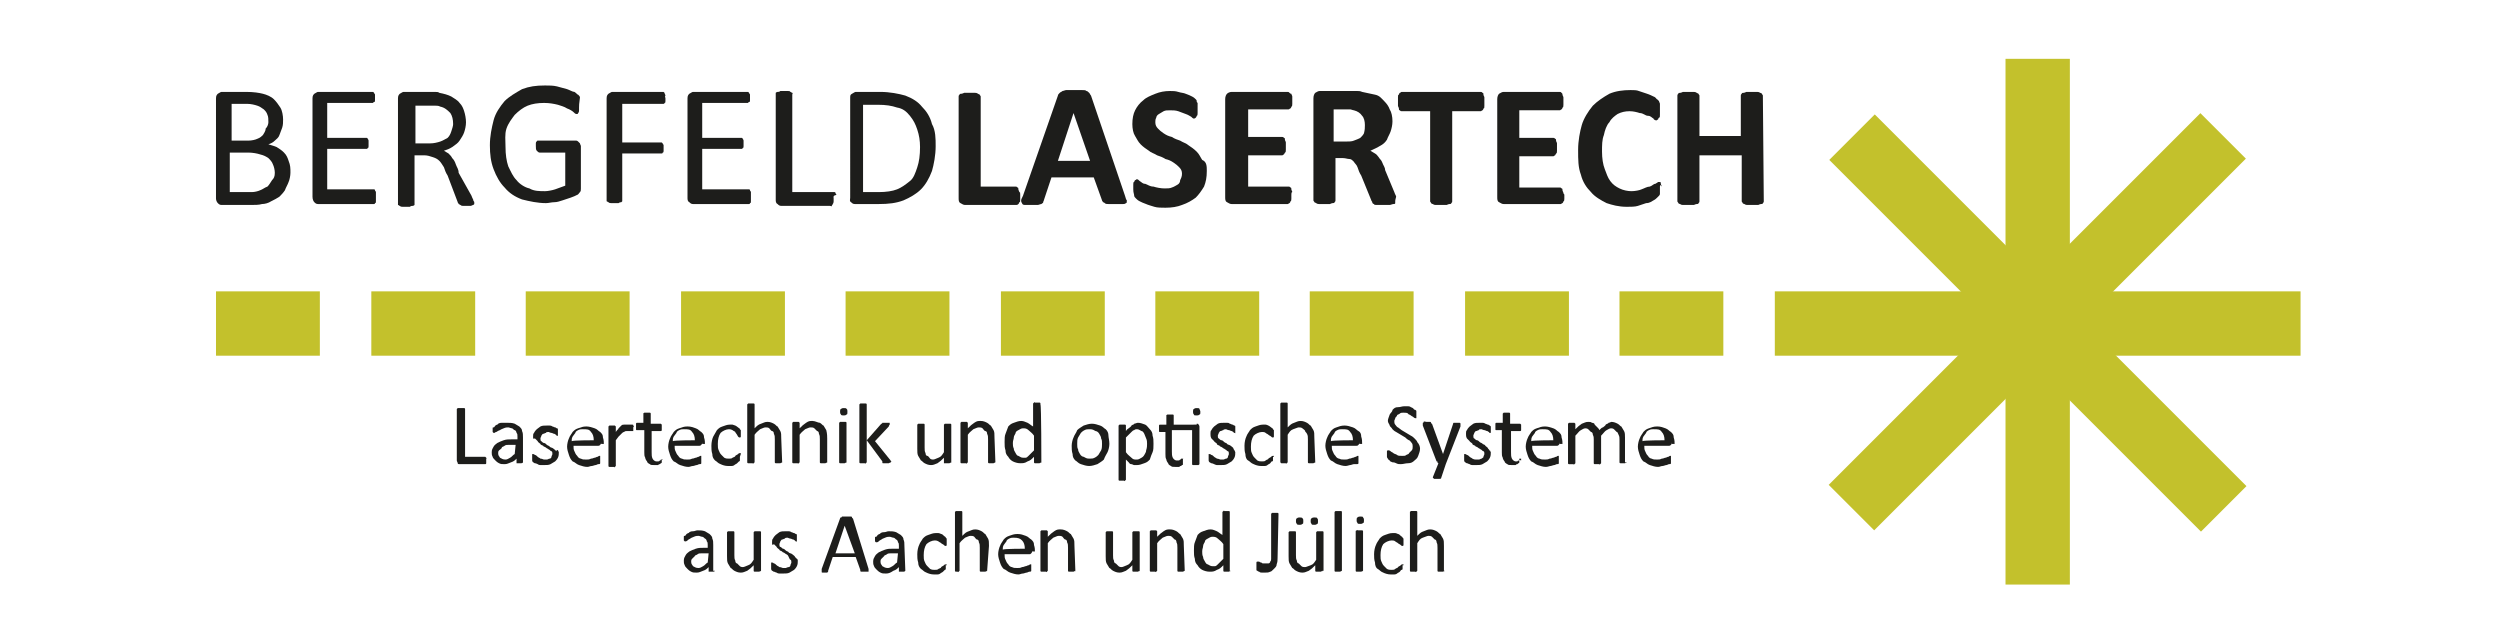 <?xml version="1.0" encoding="utf-8"?>
<!-- Generator: Adobe Illustrator 25.4.0, SVG Export Plug-In . SVG Version: 6.00 Build 0)  -->
<svg version="1.1" id="Ebene_1" xmlns="http://www.w3.org/2000/svg" xmlns:xlink="http://www.w3.org/1999/xlink" x="0px" y="0px"
	 viewBox="0 0 272 70" style="enable-background:new 0 0 272 70;" xml:space="preserve">
<style type="text/css">
	.st0{fill:#C3C12C;}
	.st1{enable-background:new    ;}
	.st2{fill:#1D1D1B;}
</style>
<g>
	<rect x="193.1" y="31.7" class="st0" width="57.2" height="7"/>
	<rect x="218.2" y="6.4" class="st0" width="7" height="57.2"/>
	
		<rect x="193.1" y="31.5" transform="matrix(0.707 -0.707 0.707 0.707 40.17 167.003)" class="st0" width="57.2" height="7"/>
	<rect x="218.2" y="6.5" transform="matrix(0.707 -0.707 0.707 0.707 40.163 167.071)" class="st0" width="7" height="57.2"/>
	<rect x="176.2" y="31.7" class="st0" width="11.3" height="7"/>
	<rect x="159.4" y="31.7" class="st0" width="11.3" height="7"/>
	<rect x="142.5" y="31.7" class="st0" width="11.3" height="7"/>
	<rect x="125.7" y="31.7" class="st0" width="11.3" height="7"/>
	<rect x="108.9" y="31.7" class="st0" width="11.3" height="7"/>
	<rect x="92" y="31.7" class="st0" width="11.3" height="7"/>
	<rect x="74.1" y="31.7" class="st0" width="11.3" height="7"/>
	<rect x="57.2" y="31.7" class="st0" width="11.3" height="7"/>
	<rect x="40.4" y="31.7" class="st0" width="11.3" height="7"/>
	<rect x="23.5" y="31.7" class="st0" width="11.3" height="7"/>
</g>
<g class="st1">
	<path class="st2" d="M31.6,18.8c0,0.3-0.1,0.8-0.2,1c-0.1,0.3-0.3,0.6-0.4,0.9c-0.2,0.3-0.4,0.5-0.6,0.7c-0.3,0.2-0.5,0.3-0.9,0.5
		c-0.3,0.2-0.7,0.3-1,0.3c-0.3,0.1-0.8,0.1-1.2,0.1h-3.2c-0.2,0-0.3-0.1-0.4-0.2s-0.2-0.3-0.2-0.5V10.7c0-0.3,0.1-0.4,0.2-0.5
		c0.2-0.1,0.3-0.2,0.4-0.2h2.7c0.8,0,1.4,0.1,1.8,0.2c0.4,0.1,0.9,0.3,1.2,0.6c0.3,0.3,0.5,0.6,0.7,0.9c0.2,0.3,0.3,0.9,0.3,1.3
		c0,0.3,0,0.6-0.1,0.9c-0.1,0.3-0.2,0.5-0.3,0.8s-0.3,0.4-0.5,0.6c-0.2,0.2-0.4,0.3-0.7,0.4c0.3,0.1,0.7,0.2,0.9,0.3
		c0.3,0.2,0.5,0.3,0.8,0.6c0.3,0.3,0.4,0.6,0.5,0.9C31.6,18,31.6,18.3,31.6,18.8z M29.2,13.3c0-0.3,0-0.6-0.1-0.8
		c-0.1-0.3-0.2-0.4-0.4-0.6c-0.3-0.2-0.4-0.3-0.7-0.4c-0.3-0.1-0.7-0.2-1.1-0.2h-1.7v4H27c0.4,0,0.8-0.1,1-0.2
		c0.3-0.1,0.5-0.3,0.6-0.4c0.1-0.2,0.3-0.4,0.3-0.7C29.1,13.8,29.2,13.5,29.2,13.3z M29.9,18.8c0-0.3-0.1-0.7-0.2-0.9
		c-0.1-0.3-0.3-0.5-0.5-0.7c-0.3-0.2-0.5-0.3-0.9-0.4c-0.3-0.1-0.8-0.2-1.3-0.2h-2v4.3h2.4c0.3,0,0.7-0.1,0.9-0.2
		c0.3-0.1,0.5-0.3,0.8-0.4c0.2-0.2,0.3-0.4,0.5-0.7C29.8,19.4,29.9,19.2,29.9,18.8z"/>
	<path class="st2" d="M40.9,21.6c0,0.1,0,0.2,0,0.3c0,0.1,0,0.2-0.1,0.2c0,0.1-0.1,0.1-0.1,0.1s-0.1,0-0.2,0h-5.9
		c-0.2,0-0.3-0.1-0.4-0.2S34,21.7,34,21.4V10.7c0-0.3,0.1-0.4,0.2-0.5c0.2-0.1,0.3-0.2,0.4-0.2h5.8c0.1,0,0.1,0,0.2,0l0.1,0.1
		c0,0.1,0.1,0.1,0.1,0.2s0,0.2,0,0.3c0,0.1,0,0.2,0,0.3c0,0.1,0,0.2-0.1,0.2s-0.1,0.1-0.1,0.1s-0.1,0-0.2,0h-4.8V15h4.1
		c0.1,0,0.1,0,0.2,0s0.1,0.1,0.1,0.1s0.1,0.1,0.1,0.2c0,0.1,0,0.2,0,0.3c0,0.1,0,0.2,0,0.3c0,0.1,0,0.2-0.1,0.2
		c0,0.1-0.1,0.1-0.1,0.1s-0.1,0-0.2,0h-4.1v4.4h4.9c0.1,0,0.1,0,0.2,0s0.1,0.1,0.1,0.1c0,0.1,0.1,0.1,0.1,0.2
		C40.9,20.8,40.9,21.4,40.9,21.6z"/>
	<path class="st2" d="M51.6,22c0,0.1,0,0.1,0,0.2l-0.1,0.1c-0.1,0-0.2,0.1-0.3,0.1c-0.1,0-0.3,0-0.4,0c-0.2,0-0.3,0-0.4,0
		c-0.1,0-0.2,0-0.3-0.1c-0.1,0-0.1-0.1-0.2-0.1c0-0.1-0.1-0.1-0.1-0.2l-1.1-2.9c-0.2-0.3-0.3-0.6-0.4-0.9c-0.2-0.3-0.3-0.5-0.5-0.7
		c-0.2-0.2-0.4-0.3-0.7-0.4c-0.3-0.1-0.6-0.2-0.9-0.2h-1.1v5.2c0,0.1,0,0.1,0,0.2c0,0-0.1,0.1-0.2,0.1s-0.2,0-0.3,0.1
		c-0.1,0-0.3,0-0.4,0s-0.3,0-0.4,0c-0.1,0-0.2,0-0.3-0.1c-0.1,0-0.1-0.1-0.2-0.1c0,0,0-0.1,0-0.2V10.7c0-0.3,0.1-0.4,0.2-0.5
		c0.2-0.1,0.3-0.2,0.4-0.2h2.6c0.3,0,0.6,0,0.8,0s0.4,0,0.5,0.1c0.5,0.1,0.9,0.2,1.3,0.4c0.3,0.2,0.7,0.4,0.9,0.7
		c0.3,0.3,0.4,0.6,0.5,0.9c0.1,0.3,0.2,0.8,0.2,1.2s-0.1,0.8-0.2,1.1c-0.1,0.3-0.3,0.6-0.5,0.9c-0.2,0.3-0.4,0.4-0.8,0.7
		c-0.3,0.2-0.6,0.3-0.9,0.4c0.2,0.1,0.3,0.2,0.5,0.3c0.2,0.2,0.3,0.3,0.4,0.5c0.2,0.2,0.3,0.4,0.4,0.7c0.1,0.3,0.3,0.5,0.3,0.9
		l1.4,2.5c0.1,0.3,0.2,0.4,0.2,0.5S51.6,21.9,51.6,22z M49.3,13.5c0-0.5-0.1-0.9-0.3-1.2c-0.3-0.3-0.6-0.6-1.1-0.7
		c-0.2-0.1-0.3-0.1-0.5-0.1c-0.2,0-0.4,0-0.8,0h-1.4v4.1h1.6c0.4,0,0.8-0.1,1.1-0.2c0.3-0.1,0.6-0.3,0.8-0.4
		c0.2-0.2,0.3-0.4,0.4-0.7C49.2,14,49.3,13.7,49.3,13.5z"/>
	<path class="st2" d="M63,11.7c0,0.1,0,0.3,0,0.3c0,0.1,0,0.2-0.1,0.3c0,0.1-0.1,0.1-0.1,0.1h-0.1c-0.1,0-0.2-0.1-0.3-0.2
		s-0.4-0.3-0.7-0.4c-0.3-0.2-0.7-0.3-1-0.4c-0.4-0.1-0.9-0.2-1.5-0.2c-0.7,0-1.3,0.1-1.8,0.3s-1,0.6-1.4,1c-0.3,0.4-0.7,0.9-0.9,1.5
		S55,15.3,55,16c0,0.8,0.1,1.5,0.3,2.1c0.3,0.6,0.5,1.1,0.9,1.5c0.3,0.4,0.9,0.8,1.4,0.9c0.5,0.3,1.1,0.3,1.7,0.3
		c0.3,0,0.8-0.1,1.1-0.2c0.3-0.1,0.8-0.3,1.1-0.4v-3.6h-2.8c-0.1,0-0.2-0.1-0.3-0.2c-0.1-0.1-0.1-0.3-0.1-0.5c0-0.1,0-0.3,0-0.3
		s0-0.2,0.1-0.2c0-0.1,0.1-0.1,0.1-0.1s0.1,0,0.2,0h3.8c0.1,0,0.2,0,0.2,0c0.1,0,0.2,0.1,0.2,0.1c0.1,0.1,0.1,0.1,0.2,0.2
		c0,0.1,0.1,0.2,0.1,0.3v4.6c0,0.2,0,0.3-0.1,0.4c-0.1,0.1-0.2,0.3-0.3,0.3c-0.2,0.1-0.4,0.2-0.7,0.3c-0.3,0.1-0.6,0.2-0.9,0.3
		c-0.3,0.1-0.6,0.2-0.9,0.2c-0.3,0-0.6,0.1-0.9,0.1c-0.9,0-1.8-0.2-2.6-0.4c-0.8-0.3-1.4-0.7-1.9-1.3c-0.5-0.5-0.9-1.2-1.2-2
		c-0.3-0.8-0.4-1.6-0.4-2.6s0.2-1.9,0.4-2.7s0.7-1.5,1.2-2.1c0.5-0.5,1.2-0.9,1.9-1.3c0.8-0.3,1.5-0.4,2.5-0.4c0.4,0,0.9,0,1.3,0.1
		c0.3,0.1,0.8,0.2,1.1,0.3c0.3,0.1,0.6,0.3,0.8,0.3c0.3,0.2,0.3,0.3,0.4,0.3c0.1,0.1,0.2,0.2,0.2,0.3C63,11.3,63,11.5,63,11.7z"/>
	<path class="st2" d="M72.4,10.7c0,0.1,0,0.3,0,0.3c0,0.1,0,0.2-0.1,0.2c0,0.1-0.1,0.1-0.1,0.1h-0.1h-4.4v4.2h4.2c0.1,0,0.1,0,0.1,0
		l0.1,0.1c0,0.1,0.1,0.1,0.1,0.2c0,0.1,0,0.2,0,0.3c0,0.1,0,0.3,0,0.3c0,0.1,0,0.2-0.1,0.2c0,0.1-0.1,0.1-0.1,0.1h-0.1h-4.2v5.1
		c0,0.1,0,0.1,0,0.1S67.6,22,67.6,22s-0.2,0-0.3,0.1c-0.1,0-0.3,0-0.4,0c-0.2,0-0.3,0-0.4,0c-0.1,0-0.2,0-0.3-0.1
		c-0.1,0-0.1-0.1-0.2-0.1v-0.1V10.7c0-0.3,0.1-0.4,0.2-0.5c0.2-0.1,0.3-0.2,0.4-0.2h5.5c0.1,0,0.1,0,0.1,0l0.1,0.1
		c0,0.1,0.1,0.2,0.1,0.3C72.3,10.5,72.4,10.6,72.4,10.7z"/>
	<path class="st2" d="M81.7,21.6c0,0.1,0,0.2,0,0.3c0,0.1,0,0.2-0.1,0.2c0,0.1-0.1,0.1-0.1,0.1s-0.1,0-0.2,0h-5.9
		c-0.2,0-0.3-0.1-0.4-0.2c-0.2-0.1-0.2-0.3-0.2-0.5V10.7c0-0.3,0.1-0.4,0.2-0.5c0.2-0.1,0.3-0.2,0.4-0.2h5.8c0.1,0,0.1,0,0.2,0
		l0.1,0.1c0,0.1,0.1,0.1,0.1,0.2s0,0.2,0,0.3c0,0.1,0,0.2,0,0.3c0,0.1,0,0.2-0.1,0.2c-0.1,0-0.1,0.1-0.1,0.1s-0.1,0-0.2,0h-4.8V15
		h4.1c0.1,0,0.1,0,0.2,0s0.1,0.1,0.1,0.1s0.1,0.1,0.1,0.2c0,0.1,0,0.2,0,0.3c0,0.1,0,0.2,0,0.3c0,0.1,0,0.2-0.1,0.2
		c0,0.1-0.1,0.1-0.1,0.1s-0.1,0-0.2,0h-4.1v4.4h4.9c0.1,0,0.1,0,0.2,0c0.1,0,0.1,0.1,0.1,0.1c0,0.1,0.1,0.1,0.1,0.2
		C81.7,20.8,81.7,21.4,81.7,21.6z"/>
	<path class="st2" d="M90.7,21.6c0,0.1,0,0.3,0,0.3s0,0.2-0.1,0.3c0,0.1-0.1,0.1-0.1,0.2c0,0.1-0.1,0-0.2,0H85
		c-0.2,0-0.3-0.1-0.4-0.2c-0.2-0.1-0.2-0.3-0.2-0.5V10.3c0-0.1,0-0.1,0-0.2c0,0,0.1-0.1,0.2-0.1s0.2,0,0.3-0.1c0.1,0,0.3,0,0.4,0
		c0.2,0,0.3,0,0.4,0c0.2,0,0.2,0,0.3,0.1c0.1,0,0.1,0.1,0.2,0.1s0,0.1,0,0.2v10.6h4.4c0.1,0,0.1,0,0.2,0c0.1,0,0.1,0.1,0.1,0.1
		c0,0.1,0.1,0.1,0.1,0.2C90.6,21.3,90.7,21.4,90.7,21.6z"/>
	<path class="st2" d="M101.8,15.9c0,1-0.2,2-0.4,2.7c-0.3,0.8-0.7,1.5-1.2,2c-0.5,0.5-1.2,0.9-1.9,1.2c-0.8,0.3-1.6,0.4-2.7,0.4H93
		c-0.2,0-0.3-0.1-0.4-0.2c-0.2-0.1-0.1-0.3-0.1-0.5V10.7c0-0.3,0-0.4,0.2-0.5c0.2-0.1,0.3-0.2,0.4-0.2h2.7c1,0,2,0.2,2.7,0.4
		c0.8,0.3,1.4,0.7,1.8,1.2c0.5,0.5,0.9,1.1,1.1,1.9C101.8,14.2,101.8,15.1,101.8,15.9z M100.1,16c0-0.7-0.1-1.3-0.3-1.9
		c-0.2-0.6-0.4-1-0.8-1.5s-0.8-0.8-1.4-0.9c-0.6-0.2-1.2-0.3-2.1-0.3h-1.6v9.5h1.7c0.8,0,1.5-0.1,2-0.3c0.5-0.2,0.9-0.5,1.4-0.9
		c0.4-0.3,0.6-0.9,0.8-1.5C100,17.6,100.1,16.9,100.1,16z"/>
</g>
<g class="st1">
	<path class="st2" d="M111,21.2c0,0.2,0,0.3,0,0.5s0,0.3-0.1,0.3c0,0.1-0.1,0.2-0.1,0.2s-0.1,0.1-0.2,0.1h-5.6
		c-0.2,0-0.3-0.1-0.5-0.2c-0.2-0.1-0.2-0.3-0.2-0.6V10.5c0-0.1,0-0.1,0.1-0.2c0-0.1,0.1-0.1,0.2-0.1s0.3-0.1,0.3-0.1
		c0.2,0,0.3,0,0.6,0c0.3,0,0.4,0,0.6,0c0.2,0,0.3,0.1,0.3,0.1s0.2,0.1,0.2,0.1c0,0.1,0.1,0.1,0.1,0.2v9.8h3.8c0.1,0,0.1,0,0.2,0.1
		c0.1,0,0.1,0.1,0.1,0.2s0.1,0.2,0.1,0.3C111,20.9,111,21,111,21.2z"/>
	<path class="st2" d="M122.4,21.3c0.1,0.3,0.1,0.4,0.2,0.5c0,0.2,0,0.3-0.1,0.3c-0.1,0.1-0.2,0.1-0.3,0.1s-0.4,0-0.8,0s-0.6,0-0.8,0
		s-0.3,0-0.4-0.1s-0.2-0.1-0.2-0.1c0-0.1-0.1-0.1-0.1-0.2l-0.9-2.5h-4.6l-0.8,2.4c0,0.1-0.1,0.2-0.1,0.3s-0.1,0.1-0.2,0.2
		c-0.1,0-0.3,0.1-0.4,0.1c-0.2,0-0.4,0-0.7,0s-0.5,0-0.7,0c-0.2,0-0.3-0.1-0.3-0.2c-0.1-0.1-0.1-0.2-0.1-0.3s0.1-0.3,0.2-0.5
		l3.8-10.9c0-0.1,0.1-0.2,0.2-0.3c0.1-0.1,0.2-0.1,0.3-0.2c0.1,0,0.3-0.1,0.4-0.1c0.2,0,0.4,0,0.8,0s0.7,0,0.9,0
		c0.3,0,0.4,0,0.5,0.1c0.1,0,0.2,0.1,0.3,0.2c0.1,0.1,0.1,0.2,0.2,0.3L122.4,21.3z M116.8,12.3L116.8,12.3l-1.7,5.2h3.5L116.8,12.3z
		"/>
	<path class="st2" d="M131.3,18.6c0,0.7-0.1,1.2-0.3,1.7c-0.3,0.5-0.6,0.9-0.9,1.2c-0.4,0.3-0.9,0.6-1.5,0.8
		c-0.5,0.2-1.1,0.3-1.8,0.3c-0.4,0-0.9,0-1.2-0.1c-0.3-0.1-0.7-0.2-0.9-0.3c-0.3-0.1-0.5-0.2-0.7-0.3c-0.2-0.1-0.3-0.2-0.4-0.3
		s-0.2-0.2-0.2-0.3c0-0.2-0.1-0.3-0.1-0.7c0-0.2,0-0.3,0-0.5c0-0.2,0-0.3,0.1-0.3c0-0.1,0.1-0.2,0.1-0.2c0.1,0,0.1-0.1,0.2-0.1
		s0.2,0.1,0.3,0.2c0.2,0.1,0.3,0.3,0.6,0.3c0.3,0.1,0.5,0.3,0.9,0.3c0.3,0.1,0.8,0.2,1.2,0.2c0.3,0,0.6,0,0.8-0.1
		c0.3-0.1,0.4-0.2,0.6-0.3s0.3-0.3,0.3-0.5c0.1-0.2,0.2-0.4,0.2-0.7c0-0.3-0.1-0.5-0.3-0.7c-0.2-0.2-0.3-0.3-0.6-0.5
		c-0.3-0.2-0.5-0.3-0.9-0.4c-0.3-0.2-0.6-0.3-0.9-0.4c-0.3-0.2-0.7-0.3-0.9-0.5c-0.3-0.2-0.6-0.4-0.9-0.7c-0.3-0.3-0.4-0.6-0.6-0.9
		c-0.2-0.3-0.3-0.8-0.3-1.3c0-0.6,0.1-1.1,0.3-1.5s0.5-0.8,0.9-1.1c0.3-0.3,0.8-0.5,1.3-0.7c0.5-0.2,1-0.3,1.6-0.3
		c0.3,0,0.6,0,0.9,0.1c0.3,0.1,0.6,0.1,0.8,0.2c0.3,0.1,0.5,0.2,0.7,0.3c0.2,0.1,0.3,0.2,0.4,0.3c0.1,0.1,0.1,0.1,0.1,0.2
		s0,0.1,0.1,0.2c0,0.1,0,0.2,0,0.3s0,0.3,0,0.4s0,0.3,0,0.4c0,0.1,0,0.3-0.1,0.3c0,0.1-0.1,0.2-0.1,0.2s-0.1,0.1-0.2,0.1
		c-0.1,0-0.2-0.1-0.3-0.2c-0.2-0.1-0.3-0.2-0.6-0.3s-0.5-0.2-0.8-0.3c-0.3-0.1-0.6-0.1-0.9-0.1c-0.3,0-0.5,0-0.7,0.1
		c-0.2,0.1-0.3,0.2-0.5,0.3c-0.2,0.1-0.3,0.3-0.3,0.4c-0.1,0.2-0.1,0.3-0.1,0.5c0,0.3,0.1,0.5,0.3,0.7s0.3,0.3,0.6,0.5
		c0.3,0.2,0.5,0.3,0.9,0.4c0.3,0.2,0.6,0.3,0.9,0.4c0.3,0.2,0.7,0.3,0.9,0.5c0.3,0.2,0.6,0.4,0.9,0.7s0.4,0.6,0.6,0.9
		C131.3,17.6,131.3,18.1,131.3,18.6z"/>
	<path class="st2" d="M140.5,21.2c0,0.2,0,0.3,0,0.4s0,0.3-0.1,0.3c0,0.1-0.1,0.2-0.1,0.2c-0.1,0-0.1,0.1-0.2,0.1H134
		c-0.2,0-0.3-0.1-0.5-0.2c-0.2-0.1-0.2-0.3-0.2-0.6V10.8c0-0.3,0.1-0.5,0.2-0.6c0.1-0.1,0.3-0.2,0.5-0.2h6.1c0.1,0,0.1,0,0.2,0.1
		c0.1,0.1,0.1,0.1,0.2,0.1c0,0.1,0.1,0.2,0.1,0.3c0,0.1,0,0.3,0,0.4c0,0.2,0,0.3,0,0.4s0,0.3-0.1,0.3c0,0.1-0.1,0.2-0.1,0.2
		c-0.1,0-0.1,0.1-0.2,0.1h-4.4v3h3.7c0.1,0,0.1,0,0.2,0.1c0.1,0,0.1,0.1,0.1,0.2c0,0.1,0.1,0.2,0.1,0.3s0,0.3,0,0.4s0,0.3,0,0.4
		s0,0.3-0.1,0.3c0,0.1-0.1,0.1-0.1,0.2c-0.1,0-0.1,0.1-0.2,0.1h-3.7v3.4h4.4c0.1,0,0.1,0,0.2,0.1c0.1,0,0.1,0.1,0.1,0.2
		c0,0.1,0.1,0.2,0.1,0.3C140.5,20.9,140.5,21.1,140.5,21.2z"/>
	<path class="st2" d="M151.8,21.9c0,0.1,0,0.1,0,0.2s-0.1,0.1-0.2,0.1c-0.1,0-0.3,0.1-0.4,0.1c-0.2,0-0.4,0-0.8,0
		c-0.3,0-0.5,0-0.6,0c-0.2,0-0.3,0-0.3-0.1c-0.1,0-0.2-0.1-0.2-0.2s-0.1-0.1-0.1-0.2l-1.1-2.7c-0.2-0.3-0.3-0.6-0.4-0.9
		c-0.1-0.3-0.3-0.4-0.4-0.6c-0.2-0.2-0.3-0.3-0.5-0.3s-0.4-0.1-0.7-0.1h-0.8v4.6c0,0.1,0,0.1-0.1,0.2c0,0.1-0.1,0.1-0.2,0.1
		s-0.3,0.1-0.3,0.1c-0.2,0-0.3,0-0.6,0s-0.4,0-0.6,0c-0.2,0-0.3-0.1-0.3-0.1S143,22,143,22c0-0.1-0.1-0.1-0.1-0.2V10.7
		c0-0.3,0.1-0.5,0.2-0.6c0.2-0.1,0.3-0.2,0.5-0.2h3.2c0.3,0,0.6,0,0.8,0c0.2,0,0.4,0,0.6,0.1c0.5,0.1,0.9,0.2,1.4,0.3s0.7,0.4,1,0.7
		c0.3,0.3,0.5,0.6,0.6,0.9c0.2,0.3,0.3,0.8,0.3,1.3c0,0.4-0.1,0.8-0.2,1.1c-0.1,0.3-0.3,0.6-0.4,0.9c-0.2,0.3-0.4,0.5-0.8,0.7
		c-0.3,0.2-0.6,0.3-1,0.5c0.2,0.1,0.3,0.2,0.5,0.3c0.2,0.1,0.3,0.3,0.4,0.4c0.1,0.2,0.3,0.3,0.4,0.6c0.1,0.3,0.3,0.5,0.3,0.8l1,2.4
		c0.1,0.3,0.2,0.4,0.2,0.5C151.8,21.8,151.8,21.8,151.8,21.9z M148.5,13.6c0-0.4-0.1-0.8-0.3-1c-0.2-0.3-0.5-0.5-0.9-0.6
		c-0.1,0-0.3-0.1-0.4-0.1c-0.2,0-0.3,0-0.7,0h-1.1v3.5h1.3c0.3,0,0.7,0,0.9-0.1c0.3-0.1,0.5-0.2,0.7-0.3c0.2-0.2,0.3-0.3,0.4-0.5
		C148.5,14.1,148.5,13.9,148.5,13.6z"/>
	<path class="st2" d="M161.5,11.1c0,0.2,0,0.3,0,0.4c0,0.2,0,0.3-0.1,0.3c0,0.1-0.1,0.2-0.1,0.2c-0.1,0-0.1,0.1-0.2,0.1h-3.1v9.8
		c0,0.1,0,0.1-0.1,0.2c0,0.1-0.1,0.1-0.2,0.1c-0.1,0-0.3,0.1-0.3,0.1c-0.2,0-0.3,0-0.6,0s-0.4,0-0.6,0s-0.3-0.1-0.3-0.1
		c-0.1,0-0.2-0.1-0.2-0.1c0-0.1-0.1-0.1-0.1-0.2v-9.8h-3.1c-0.1,0-0.1,0-0.2-0.1c-0.1,0-0.1-0.1-0.1-0.2c0-0.1-0.1-0.2-0.1-0.3
		s0-0.3,0-0.4s0-0.3,0-0.5c0-0.2,0-0.3,0.1-0.3c0-0.1,0.1-0.2,0.1-0.2c0.1,0,0.1-0.1,0.2-0.1h8.6c0.1,0,0.1,0,0.2,0.1
		c0.1,0,0.1,0.1,0.1,0.2s0.1,0.2,0.1,0.3C161.5,10.7,161.5,10.9,161.5,11.1z"/>
	<path class="st2" d="M170.2,21.2c0,0.2,0,0.3,0,0.4s0,0.3-0.1,0.3c0,0.1-0.1,0.2-0.1,0.2c-0.1,0-0.1,0.1-0.2,0.1h-6.2
		c-0.2,0-0.3-0.1-0.5-0.2s-0.2-0.3-0.2-0.6V10.8c0-0.3,0.1-0.5,0.2-0.6c0.2-0.1,0.3-0.2,0.5-0.2h6.1c0.1,0,0.1,0,0.2,0.1
		c0.1,0.1,0.1,0.1,0.1,0.2s0.1,0.2,0.1,0.3c0,0.1,0,0.3,0,0.4c0,0.2,0,0.3,0,0.4c0,0.1,0,0.3-0.1,0.3c0,0.1-0.1,0.2-0.1,0.2
		c-0.1,0-0.1,0.1-0.2,0.1h-4.4v3h3.7c0.1,0,0.1,0,0.2,0.1c0.1,0,0.1,0.1,0.1,0.2c0,0.1,0.1,0.2,0.1,0.3c0,0.1,0,0.3,0,0.4
		c0,0.2,0,0.3,0,0.4s0,0.3-0.1,0.3c0,0.1-0.1,0.1-0.1,0.2c-0.1,0-0.1,0.1-0.2,0.1h-3.7v3.4h4.4c0.1,0,0.1,0,0.2,0.1
		c0.1,0,0.1,0.1,0.1,0.2c0,0.1,0.1,0.2,0.1,0.3S170.2,21.1,170.2,21.2z"/>
	<path class="st2" d="M180.6,20.4c0,0.2,0,0.3,0,0.4c0,0.1,0,0.2,0,0.3c0,0.1-0.1,0.2-0.1,0.2s-0.1,0.1-0.2,0.2
		c-0.1,0.1-0.2,0.2-0.4,0.3c-0.2,0.1-0.4,0.3-0.8,0.3c-0.3,0.1-0.6,0.2-0.9,0.3c-0.3,0.1-0.8,0.1-1.2,0.1c-0.9,0-1.6-0.2-2.2-0.4
		c-0.6-0.3-1.3-0.7-1.7-1.2c-0.5-0.5-0.9-1.1-1.1-1.9c-0.3-0.8-0.3-1.6-0.3-2.7c0-1,0.2-2,0.4-2.7s0.7-1.5,1.2-2.1
		c0.5-0.5,1.1-0.9,1.8-1.3c0.7-0.3,1.5-0.4,2.3-0.4c0.3,0,0.7,0,0.9,0.1c0.3,0.1,0.6,0.2,0.9,0.3c0.3,0.1,0.5,0.2,0.7,0.3
		c0.3,0.1,0.3,0.3,0.4,0.3c0.1,0.1,0.2,0.2,0.2,0.2c0,0.1,0.1,0.2,0.1,0.3c0,0.1,0,0.2,0,0.3s0,0.3,0,0.4c0,0.2,0,0.3,0,0.5
		c0,0.2,0,0.3-0.1,0.3c-0.1,0.1-0.1,0.2-0.1,0.2c-0.1,0-0.1,0.1-0.2,0.1s-0.3-0.1-0.3-0.2c-0.2-0.1-0.3-0.3-0.6-0.3
		s-0.5-0.3-0.9-0.3c-0.3-0.1-0.7-0.2-1.1-0.2c-0.5,0-0.9,0.1-1.3,0.3c-0.3,0.2-0.7,0.5-0.9,0.9c-0.3,0.3-0.5,0.9-0.6,1.4
		c-0.2,0.5-0.2,1.1-0.2,1.8s0.1,1.4,0.3,1.9s0.3,0.9,0.6,1.3s0.6,0.6,1,0.8c0.4,0.2,0.9,0.3,1.3,0.3c0.4,0,0.9-0.1,1.1-0.2
		c0.3-0.1,0.6-0.3,0.9-0.3c0.3-0.1,0.4-0.3,0.6-0.3c0.2-0.1,0.3-0.2,0.3-0.2s0.1,0,0.2,0c0.1,0,0.1,0.1,0.1,0.2s0.1,0.2,0.1,0.3
		C180.6,20,180.6,20.2,180.6,20.4z"/>
	<path class="st2" d="M191.9,21.9c0,0.1,0,0.1-0.1,0.2c0,0.1-0.1,0.1-0.2,0.1c-0.1,0-0.3,0.1-0.3,0.1c-0.2,0-0.3,0-0.6,0
		s-0.4,0-0.6,0s-0.3-0.1-0.3-0.1c-0.1,0-0.2-0.1-0.2-0.1c0-0.1-0.1-0.1-0.1-0.2v-5h-4.6v5c0,0.1,0,0.1-0.1,0.2
		c0,0.1-0.1,0.1-0.2,0.1c-0.1,0-0.3,0.1-0.3,0.1c-0.1,0-0.3,0-0.6,0s-0.4,0-0.6,0c-0.2,0-0.3-0.1-0.3-0.1c-0.1,0-0.2-0.1-0.2-0.1
		c0-0.1-0.1-0.1-0.1-0.2V10.4c0-0.1,0-0.1,0.1-0.2c0-0.1,0.1-0.1,0.2-0.1c0.1,0,0.3-0.1,0.3-0.1c0.2,0,0.3,0,0.6,0s0.4,0,0.6,0
		c0.2,0,0.3,0.1,0.3,0.1s0.2,0.1,0.2,0.1c0,0.1,0.1,0.1,0.1,0.2v4.4h4.5v-4.4c0-0.1,0-0.1,0.1-0.2c0-0.1,0.1-0.1,0.2-0.1
		c0.1,0,0.3-0.1,0.3-0.1c0.2,0,0.3,0,0.6,0s0.4,0,0.6,0s0.3,0.1,0.3,0.1c0.1,0,0.2,0.1,0.2,0.1c0,0.1,0.1,0.1,0.1,0.2L191.9,21.9
		L191.9,21.9z"/>
</g>
<g class="st1">
	<path class="st2" d="M52.9,50.1c0,0.1,0,0.1,0,0.2v0.1c0,0,0,0.1-0.1,0.1h-0.1h-2.7c-0.1,0-0.2,0-0.2-0.1c0-0.1-0.1-0.2-0.1-0.3
		v-5.5v-0.1c0,0,0,0,0.1-0.1H50c0.1,0,0.1,0,0.2,0c0.1,0,0.2,0,0.2,0c0.1,0,0.1,0,0.1,0s0.1,0,0.1,0.1c0,0,0,0,0,0.1v5.1h2.1h0.1
		c0,0,0,0,0.1,0.1c0.1,0.1,0,0.1,0,0.1S52.9,50.1,52.9,50.1z"/>
	<path class="st2" d="M56.9,50.3C56.9,50.4,56.8,50.4,56.9,50.3c-0.1,0.1-0.1,0.1-0.2,0.1s-0.1,0-0.2,0c-0.1,0-0.2,0-0.2,0
		c-0.1,0-0.1,0-0.1,0v-0.1v-0.4c-0.2,0.2-0.3,0.3-0.6,0.4c-0.3,0.1-0.4,0.2-0.7,0.2s-0.4,0-0.6-0.1c-0.2-0.1-0.3-0.2-0.4-0.3
		c-0.1-0.1-0.3-0.3-0.3-0.4c-0.1-0.2-0.1-0.3-0.1-0.5c0-0.3,0.1-0.4,0.2-0.6c0.1-0.2,0.3-0.3,0.4-0.4c0.2-0.1,0.4-0.2,0.7-0.3
		c0.3-0.1,0.5-0.1,0.9-0.1h0.6v-0.3c0-0.2,0-0.3-0.1-0.4c0-0.1-0.1-0.3-0.2-0.3s-0.2-0.2-0.3-0.2c-0.1,0-0.3-0.1-0.4-0.1
		s-0.3,0-0.5,0.1c-0.2,0.1-0.3,0.1-0.4,0.2C54.3,46.8,54,47,54,47c-0.1,0-0.2,0.1-0.2,0.1h-0.1c0,0,0,0-0.1-0.1v-0.1v-0.1
		c0-0.1,0-0.2,0-0.2c0-0.1,0-0.1,0.1-0.1c0.1,0,0.1-0.1,0.2-0.2s0.3-0.1,0.3-0.2c0.2-0.1,0.3-0.1,0.4-0.1S55,46,55.2,46
		c0.3,0,0.5,0,0.8,0.1c0.2,0.1,0.3,0.2,0.5,0.3c0.2,0.2,0.3,0.3,0.3,0.5c0.1,0.2,0.1,0.4,0.1,0.7L56.9,50.3L56.9,50.3z M56.1,48.4
		h-0.7c-0.2,0-0.4,0-0.5,0.1c-0.1,0.1-0.3,0.1-0.3,0.2s-0.2,0.2-0.3,0.3c-0.1,0.1-0.1,0.2-0.1,0.3c0,0.3,0.1,0.3,0.2,0.5
		c0.2,0.1,0.3,0.2,0.6,0.2c0.2,0,0.3-0.1,0.5-0.2c0.2-0.1,0.3-0.3,0.5-0.4L56.1,48.4L56.1,48.4z"/>
	<path class="st2" d="M60.8,49.2c0,0.2,0,0.4-0.1,0.6c-0.1,0.2-0.2,0.3-0.3,0.4c-0.2,0.1-0.3,0.2-0.5,0.3c-0.2,0.1-0.4,0.1-0.7,0.1
		c-0.2,0-0.3,0-0.4,0c-0.2,0-0.3-0.1-0.3-0.1s-0.2-0.1-0.3-0.1c-0.1,0-0.1-0.1-0.2-0.1c0,0-0.1-0.1-0.1-0.2s0-0.2,0-0.3
		c0-0.1,0-0.1,0-0.2v-0.1c0,0,0,0,0-0.1c0,0,0,0,0.1,0c0,0,0.1,0,0.2,0.1c0.1,0,0.2,0.1,0.3,0.2c0.1,0.1,0.2,0.1,0.3,0.2
		c0.2,0,0.3,0.1,0.4,0.1c0.1,0,0.3,0,0.3,0c0.1,0,0.2-0.1,0.3-0.1c0.1,0,0.2-0.1,0.2-0.2s0.1-0.2,0.1-0.3c0-0.1,0-0.3-0.1-0.3
		c-0.1,0-0.2-0.2-0.3-0.2c-0.1-0.1-0.2-0.1-0.3-0.2c-0.1-0.1-0.3-0.1-0.3-0.2c-0.2-0.1-0.3-0.1-0.3-0.2c-0.1-0.1-0.3-0.2-0.3-0.3
		c-0.1-0.1-0.2-0.2-0.3-0.3C58,47.8,58,47.7,58,47.5c0-0.2,0-0.3,0.1-0.4c0.1-0.2,0.2-0.3,0.3-0.4c0.1-0.1,0.3-0.2,0.4-0.3
		c0.2-0.1,0.4-0.1,0.7-0.1c0.1,0,0.3,0,0.3,0s0.2,0,0.3,0.1c0.1,0,0.2,0.1,0.3,0.1c0.1,0,0.1,0.1,0.2,0.1c0.1,0,0.1,0.1,0.1,0.1
		s0,0,0,0.1v0.1v0.1c0,0.1,0,0.1,0,0.2v0.1c0,0,0,0,0,0.1c0,0.1,0,0-0.1,0c0,0-0.1,0-0.1-0.1c-0.1,0-0.1-0.1-0.2-0.1
		c-0.1,0-0.2-0.1-0.3-0.1c-0.1,0-0.3-0.1-0.3-0.1c-0.1,0-0.3,0-0.3,0.1c-0.1,0-0.2,0.1-0.3,0.1c-0.1,0-0.1,0.1-0.2,0.2
		c0,0.1-0.1,0.2-0.1,0.3c0,0.1,0,0.3,0.1,0.3c0.1,0.1,0.2,0.2,0.3,0.2c0.1,0,0.2,0.1,0.3,0.2c0.1,0.1,0.3,0.1,0.3,0.2
		c0.1,0.1,0.3,0.1,0.4,0.2c0.1,0.1,0.3,0.2,0.3,0.3C60.6,48.9,60.7,48.9,60.8,49.2C60.8,48.9,60.8,49,60.8,49.2z"/>
	<path class="st2" d="M65.4,48.1c0,0.1,0,0.2-0.1,0.3c-0.1,0.1-0.1,0.1-0.2,0.1h-2.7c0,0.3,0,0.4,0.1,0.6c0.1,0.2,0.1,0.3,0.3,0.5
		c0.1,0.2,0.3,0.3,0.4,0.3c0.2,0.1,0.3,0.1,0.6,0.1c0.2,0,0.3,0,0.5-0.1c0.2,0,0.3-0.1,0.4-0.1c0.1,0,0.2-0.1,0.3-0.1
		c0.1,0,0.1-0.1,0.2-0.1c0,0,0,0,0.1,0c0,0,0,0,0,0.1v0.1c0,0,0,0.1,0,0.2v0.1v0.1v0.1c0,0,0,0,0,0.1c0,0.1-0.1,0.1-0.2,0.1
		s-0.2,0.1-0.3,0.1s-0.3,0.1-0.4,0.1c-0.2,0-0.3,0.1-0.5,0.1c-0.3,0-0.6-0.1-0.9-0.2s-0.4-0.3-0.7-0.4c-0.2-0.2-0.3-0.4-0.4-0.7
		c-0.1-0.3-0.2-0.6-0.2-0.9c0-0.3,0.1-0.7,0.2-0.9c0.1-0.3,0.3-0.5,0.4-0.7c0.2-0.2,0.3-0.3,0.6-0.4c0.3-0.1,0.5-0.2,0.9-0.2
		c0.3,0,0.6,0.1,0.9,0.2c0.3,0.1,0.4,0.3,0.6,0.4c0.2,0.2,0.3,0.3,0.3,0.6c0.1,0.3,0.1,0.5,0.1,0.8v-0.1H65.4z M64.6,47.9
		c0-0.4-0.1-0.7-0.3-0.9c-0.2-0.3-0.4-0.3-0.9-0.3c-0.2,0-0.3,0-0.5,0.1c-0.2,0.1-0.3,0.2-0.3,0.3c-0.1,0.1-0.2,0.3-0.3,0.4
		c-0.1,0.2-0.1,0.3-0.1,0.5C62.3,47.9,64.6,47.9,64.6,47.9z"/>
	<path class="st2" d="M68.9,46.5c0,0.1,0,0.1,0,0.2s0,0.1,0,0.1v0.1c0,0,0,0-0.1,0h-0.1h-0.1c-0.1,0-0.1,0-0.2,0c-0.1,0-0.1,0-0.2,0
		c-0.1,0-0.2,0-0.3,0.1c-0.1,0-0.2,0.1-0.3,0.2c-0.1,0.1-0.2,0.2-0.3,0.3c-0.1,0.1-0.2,0.3-0.3,0.4v2.7v0.1c0,0,0,0-0.1,0.1
		c-0.1,0.1-0.1,0-0.1,0s-0.1,0-0.2,0s-0.2,0-0.2,0h-0.1c0,0-0.1,0-0.1-0.1c0,0,0,0,0-0.1v-4.1v-0.1c0,0,0,0,0.1-0.1h0.1
		c0,0,0.1,0,0.2,0s0.1,0,0.2,0s0.1,0,0.1,0s0,0,0.1,0.1c0,0,0,0,0,0.1V47c0.1-0.2,0.3-0.3,0.3-0.4c0.1-0.1,0.2-0.2,0.3-0.3
		c0.1-0.1,0.2-0.1,0.3-0.1s0.2,0,0.3,0c0,0,0.1,0,0.2,0s0.1,0,0.2,0s0.1,0,0.2,0c0.1,0,0.1,0,0.1,0.1C69,46.4,69,46.3,68.9,46.5
		C69,46.4,69,46.4,68.9,46.5L68.9,46.5C68.9,46.4,68.9,46.4,68.9,46.5z"/>
	<path class="st2" d="M72,50.1c0,0.1,0,0.2,0,0.2s0,0.1-0.1,0.1l-0.1,0.1c-0.1,0-0.1,0-0.2,0.1c-0.1,0-0.2,0-0.2,0
		c-0.1,0-0.2,0-0.2,0c-0.3,0-0.4,0-0.5-0.1c-0.2-0.1-0.3-0.2-0.3-0.3c-0.1-0.1-0.2-0.3-0.2-0.4c-0.1-0.2-0.1-0.3-0.1-0.6v-2.4h-0.8
		c-0.1,0-0.1,0-0.1-0.1c0-0.1,0-0.1,0-0.3c0-0.1,0-0.1,0-0.2v-0.1c0,0,0-0.1,0.1-0.1s0,0,0.1,0h0.6v-0.9c0,0,0,0,0-0.1
		c0-0.1,0,0,0.1-0.1h0.1c0,0,0.1,0,0.2,0c0.1,0,0.2,0,0.2,0h0.1c0,0,0.1,0,0.1,0.1c0,0,0,0,0,0.1v1h1h0.1c0,0,0,0,0.1,0.1v0.1
		c0,0,0,0.1,0,0.2c0,0.1,0,0.2,0,0.3c0,0.1-0.1,0.1-0.1,0.1h-1v2.3c0,0.3,0,0.5,0.1,0.7c0.1,0.2,0.3,0.3,0.4,0.3c0.1,0,0.2,0,0.2,0
		c0.1,0,0.1,0,0.2-0.1c0,0,0.1,0,0.1-0.1h0.1c0,0,0,0,0.1,0C72.1,49.9,72,49.9,72,50.1L72,50.1C72,50.1,72,50,72,50.1z"/>
	<path class="st2" d="M76.4,48.1c0,0.1,0,0.2-0.1,0.3c-0.1,0.1-0.1,0.1-0.2,0.1h-2.7c0,0.3,0,0.4,0.1,0.6c0.1,0.2,0.1,0.3,0.3,0.5
		c0.1,0.2,0.3,0.3,0.4,0.3c0.2,0.1,0.3,0.1,0.6,0.1c0.2,0,0.3,0,0.5-0.1c0.2,0,0.3-0.1,0.4-0.1c0.1,0,0.2-0.1,0.3-0.1
		c0.1,0,0.1-0.1,0.2-0.1c0,0,0,0,0.1,0c0,0,0,0,0,0.1v0.1c0,0,0,0.1,0,0.2v0.1v0.1v0.1c0,0,0,0,0,0.1c0,0.1-0.1,0.1-0.2,0.1
		c-0.1,0-0.2,0.1-0.3,0.1s-0.3,0.1-0.4,0.1c-0.2,0-0.3,0.1-0.5,0.1c-0.3,0-0.6-0.1-0.9-0.2c-0.3-0.1-0.4-0.3-0.7-0.4
		c-0.2-0.2-0.3-0.4-0.4-0.7c-0.1-0.3-0.2-0.6-0.2-0.9c0-0.3,0.1-0.7,0.2-0.9c0.1-0.3,0.3-0.5,0.4-0.7c0.2-0.2,0.3-0.3,0.6-0.4
		c0.3-0.1,0.5-0.2,0.9-0.2s0.6,0.1,0.9,0.2s0.4,0.3,0.6,0.4c0.2,0.2,0.3,0.3,0.3,0.6c0.1,0.3,0.1,0.5,0.1,0.8v-0.1H76.4z M75.6,47.9
		c0-0.4-0.1-0.7-0.3-0.9c-0.2-0.3-0.4-0.3-0.9-0.3c-0.2,0-0.3,0-0.5,0.1c-0.2,0.1-0.3,0.2-0.3,0.3c-0.1,0.1-0.2,0.3-0.3,0.4
		c-0.1,0.2-0.1,0.3-0.1,0.5C73.3,47.9,75.6,47.9,75.6,47.9z"/>
	<path class="st2" d="M80.5,49.7c0,0.1,0,0.1,0,0.2c0,0.1,0,0.1,0,0.1v0.1c0,0,0,0.1-0.1,0.1c0,0-0.1,0.1-0.2,0.2
		c-0.1,0.1-0.2,0.1-0.3,0.2c-0.1,0.1-0.3,0.1-0.3,0.1s-0.3,0-0.4,0c-0.3,0-0.6-0.1-0.8-0.2c-0.3-0.1-0.4-0.3-0.6-0.4
		c-0.2-0.2-0.3-0.4-0.3-0.7c-0.1-0.3-0.1-0.6-0.1-0.9c0-0.4,0.1-0.8,0.2-1s0.3-0.5,0.4-0.7c0.2-0.2,0.3-0.3,0.6-0.4
		c0.3-0.1,0.5-0.2,0.8-0.2c0.2,0,0.3,0,0.3,0s0.3,0.1,0.3,0.1s0.2,0.1,0.3,0.2c0.1,0.1,0.2,0.1,0.2,0.2l0.1,0.1v0.1v0.1
		c0,0,0,0.1,0,0.2c0,0.1,0,0.2,0,0.3c0,0.1-0.1,0.1-0.1,0.1c-0.1,0-0.1,0-0.2-0.1C80.1,47.1,80,47.1,80,47c-0.1-0.1-0.2-0.1-0.3-0.2
		c-0.2-0.1-0.3-0.1-0.4-0.1c-0.3,0-0.7,0.2-0.9,0.4c-0.2,0.3-0.3,0.7-0.3,1.2c0,0.3,0,0.5,0.1,0.7c0.1,0.2,0.1,0.3,0.3,0.5
		c0.2,0.2,0.3,0.3,0.3,0.3c0.2,0.1,0.3,0.1,0.5,0.1c0.2,0,0.3,0,0.4-0.1c0.2-0.1,0.3-0.1,0.3-0.2c0.1-0.1,0.2-0.1,0.3-0.2
		c0.1-0.1,0.1-0.1,0.2-0.1c0,0,0,0,0.1,0c0,0,0,0,0,0.1L80.5,49.7C80.5,49.6,80.5,49.6,80.5,49.7z"/>
	<path class="st2" d="M85.1,50.3C85.1,50.4,85.1,50.4,85.1,50.3C85.1,50.4,85,50.4,85.1,50.3l-0.2,0.1c0,0-0.1,0-0.2,0s-0.2,0-0.2,0
		h-0.1c0,0-0.1,0-0.1-0.1c0-0.1,0,0,0-0.1v-2.4c0-0.3,0-0.4-0.1-0.6c0-0.2-0.1-0.3-0.2-0.3s-0.2-0.2-0.3-0.3
		c-0.1-0.1-0.3-0.1-0.4-0.1c-0.2,0-0.3,0.1-0.6,0.2c-0.2,0.2-0.4,0.3-0.6,0.6v2.9v0.1c0,0,0,0-0.1,0.1c-0.1,0.1-0.1,0-0.1,0
		s-0.1,0-0.2,0s-0.2,0-0.2,0h-0.1c0,0-0.1,0-0.1-0.1c0,0,0,0,0-0.1v-6.2V44c0,0,0,0,0.1-0.1h0.1c0.1,0,0.1,0,0.2,0s0.2,0,0.2,0
		c0.1,0,0.1,0,0.1,0s0.1,0,0.1,0.1c0,0,0,0,0,0.1v2.5c0.3-0.3,0.4-0.4,0.7-0.5c0.3-0.1,0.4-0.2,0.7-0.2c0.3,0,0.5,0.1,0.7,0.2
		c0.2,0.1,0.3,0.3,0.4,0.3c0.1,0.2,0.2,0.3,0.3,0.5c0.1,0.2,0.1,0.4,0.1,0.8L85.1,50.3L85.1,50.3z"/>
	<path class="st2" d="M90,50.3C90,50.4,90,50.4,90,50.3C90,50.4,89.9,50.4,90,50.3l-0.2,0.1c0,0-0.1,0-0.2,0c-0.1,0-0.2,0-0.2,0
		h-0.1c0,0-0.1,0-0.1-0.1c0-0.1,0,0,0-0.1v-2.4c0-0.3,0-0.4-0.1-0.6c0-0.2-0.1-0.3-0.2-0.3c-0.1-0.1-0.2-0.2-0.3-0.3
		c-0.1-0.1-0.3-0.1-0.4-0.1c-0.2,0-0.3,0.1-0.6,0.2c-0.2,0.2-0.4,0.3-0.6,0.6v2.9v0.1c0,0,0,0-0.1,0.1c-0.1,0.1-0.1,0-0.1,0
		s-0.1,0-0.2,0c-0.1,0-0.2,0-0.2,0h-0.1c0,0-0.1,0-0.1-0.1c0,0,0,0,0-0.1v-4.1V46c0,0,0,0,0.1-0.1h0.1c0,0,0.1,0,0.2,0
		c0.1,0,0.1,0,0.2,0s0.1,0,0.1,0s0,0,0.1,0.1c0,0,0,0,0,0.1v0.5c0.3-0.3,0.4-0.4,0.7-0.6s0.4-0.2,0.7-0.2S89,46,89.2,46
		c0.2,0.1,0.3,0.3,0.4,0.3c0.1,0.2,0.2,0.3,0.3,0.5c0.1,0.4,0.1,0.7,0.1,0.9V50.3z"/>
	<path class="st2" d="M92.2,44.8c0,0.2,0,0.3-0.1,0.3c-0.1,0.1-0.2,0.1-0.3,0.1s-0.3,0-0.3-0.1c-0.1-0.1-0.1-0.2-0.1-0.3
		s0-0.3,0.1-0.3c0.1-0.1,0.2-0.1,0.3-0.1c0.2,0,0.3,0,0.3,0.1C92.2,44.5,92.2,44.7,92.2,44.8z M92.1,50.3
		C92.1,50.4,92.1,50.4,92.1,50.3C92.1,50.4,92,50.4,92.1,50.3l-0.2,0.1c0,0-0.1,0-0.2,0c-0.1,0-0.2,0-0.2,0h-0.1c0,0-0.1,0-0.1-0.1
		c0,0,0,0,0-0.1v-4.1c0,0,0,0,0-0.1c0,0,0,0,0.1-0.1h0.1c0,0,0.1,0,0.2,0c0.1,0,0.2,0,0.2,0H92c0,0,0.1,0,0.1,0.1c0,0,0,0,0,0.1
		V50.3z"/>
	<path class="st2" d="M96.9,50.3C96.9,50.4,96.9,50.4,96.9,50.3C96.9,50.4,96.8,50.4,96.9,50.3l-0.2,0.1c-0.1,0-0.1,0-0.2,0
		s-0.2,0-0.2,0c-0.1,0-0.1,0-0.2,0s-0.1,0-0.1-0.1L96,50.2l-1.7-2.3v2.3v0.1c0,0,0,0-0.1,0.1c-0.1,0.1-0.1,0-0.1,0s-0.1,0-0.2,0
		s-0.2,0-0.2,0h-0.1c0,0-0.1,0-0.1-0.1c0,0,0,0,0-0.1v-6.2V44c0,0,0,0,0.1-0.1h0.1c0.1,0,0.1,0,0.2,0s0.2,0,0.2,0c0.1,0,0.1,0,0.1,0
		s0.1,0,0.1,0.1c0,0,0,0,0,0.1v3.8l1.5-1.7l0.1-0.1c0,0,0.1,0,0.1-0.1c0,0,0.1,0,0.2,0s0.1,0,0.2,0c0.1,0,0.2,0,0.2,0
		c0.1,0,0.1,0,0.1,0h0.1c0,0,0,0,0,0.1v0.1c0,0-0.1,0.1-0.1,0.2l-1.5,1.6l1.7,2.1c0,0.1,0.1,0.1,0.1,0.1
		C96.9,50.3,96.9,50.3,96.9,50.3z"/>
	<path class="st2" d="M103.5,50.3C103.5,50.4,103.5,50.4,103.5,50.3C103.5,50.4,103.4,50.4,103.5,50.3l-0.2,0.1c0,0-0.1,0-0.2,0
		s-0.1,0-0.2,0c-0.1,0-0.1,0-0.1,0h-0.1c0,0,0,0,0-0.1v-0.5c-0.3,0.3-0.4,0.4-0.7,0.6c-0.3,0.1-0.4,0.2-0.7,0.2s-0.5-0.1-0.7-0.2
		s-0.3-0.3-0.4-0.3c-0.1-0.2-0.2-0.3-0.3-0.5c-0.1-0.2-0.1-0.4-0.1-0.8v-2.5v-0.1c0,0,0,0,0.1-0.1h0.1c0.1,0,0.1,0,0.2,0
		c0.1,0,0.2,0,0.2,0c0.1,0,0.1,0,0.1,0s0.1,0,0.1,0.1c0,0,0,0,0,0.1v2.4c0,0.3,0,0.4,0.1,0.6c0,0.2,0.1,0.3,0.2,0.3s0.2,0.2,0.3,0.3
		c0.1,0.1,0.3,0.1,0.3,0.1c0.2,0,0.3-0.1,0.6-0.2s0.4-0.3,0.6-0.6v-2.9v-0.1c0,0,0,0,0.1-0.1h0.1c0.1,0,0.1,0,0.2,0s0.2,0,0.2,0
		c0.1,0,0.1,0,0.1,0s0.1,0,0.1,0.1c0,0.1,0,0,0,0.1L103.5,50.3L103.5,50.3z"/>
	<path class="st2" d="M108.3,50.3C108.3,50.4,108.3,50.4,108.3,50.3C108.3,50.4,108.3,50.4,108.3,50.3l-0.2,0.1c0,0-0.1,0-0.2,0
		s-0.2,0-0.2,0h-0.1c0,0-0.1,0-0.1-0.1c0-0.1,0,0,0-0.1v-2.4c0-0.3,0-0.4-0.1-0.6c0-0.2-0.1-0.3-0.2-0.3s-0.2-0.2-0.3-0.3
		c-0.1-0.1-0.3-0.1-0.4-0.1c-0.2,0-0.3,0.1-0.6,0.2c-0.2,0.2-0.4,0.3-0.6,0.6v2.9v0.1c0,0,0,0-0.1,0.1c-0.1,0.1-0.1,0-0.1,0
		s-0.1,0-0.2,0s-0.2,0-0.2,0h-0.1c0,0-0.1,0-0.1-0.1c0,0,0,0,0-0.1v-4.1V46c0,0,0,0,0.1-0.1h0.1c0,0,0.1,0,0.2,0s0.1,0,0.2,0
		c0.1,0,0.1,0,0.1,0s0,0,0.1,0.1c0,0,0,0,0,0.1v0.5c0.3-0.3,0.4-0.4,0.7-0.6s0.4-0.2,0.7-0.2c0.3,0,0.5,0.1,0.7,0.2s0.3,0.3,0.4,0.3
		c0.1,0.2,0.2,0.3,0.3,0.5c0.1,0.2,0.1,0.4,0.1,0.8L108.3,50.3L108.3,50.3z"/>
	<path class="st2" d="M113.3,50.3C113.3,50.4,113.3,50.4,113.3,50.3C113.3,50.4,113.2,50.4,113.3,50.3l-0.2,0.1c-0.1,0-0.1,0-0.2,0
		s-0.1,0-0.2,0c-0.1,0-0.1,0-0.1,0s-0.1,0-0.1-0.1c0,0,0,0,0-0.1v-0.5c-0.3,0.3-0.4,0.4-0.7,0.5c-0.3,0.2-0.5,0.2-0.8,0.2
		c-0.3,0-0.6-0.1-0.8-0.2c-0.2-0.1-0.4-0.3-0.5-0.5c-0.2-0.2-0.3-0.4-0.3-0.7c-0.1-0.3-0.1-0.5-0.1-0.9c0-0.3,0-0.7,0.1-0.9
		c0.1-0.3,0.2-0.5,0.3-0.8c0.2-0.2,0.3-0.3,0.6-0.4c0.3-0.1,0.5-0.2,0.8-0.2c0.3,0,0.4,0.1,0.7,0.2c0.2,0.1,0.4,0.3,0.6,0.4v-2.4
		c0,0,0,0,0-0.1c0,0,0,0,0.1-0.1c0.1-0.1,0.1,0,0.1,0c0.1,0,0.1,0,0.2,0c0.1,0,0.2,0,0.2,0h0.1c0,0,0.1,0,0.1,0.1c0,0.1,0,0,0,0.1
		C113.3,44.1,113.3,50.3,113.3,50.3z M112.5,47.4c-0.2-0.3-0.4-0.4-0.6-0.6c-0.2-0.2-0.4-0.2-0.6-0.2c-0.2,0-0.3,0.1-0.5,0.2
		c-0.2,0.1-0.3,0.2-0.3,0.3s-0.2,0.3-0.2,0.5c0,0.2-0.1,0.3-0.1,0.6c0,0.2,0,0.4,0.1,0.6c0,0.2,0.1,0.3,0.2,0.5
		c0.1,0.2,0.2,0.3,0.3,0.3c0.2,0.1,0.3,0.2,0.5,0.2c0.1,0,0.2,0,0.3,0c0.1,0,0.2-0.1,0.3-0.2c0.1-0.1,0.2-0.2,0.3-0.3
		c0.1-0.1,0.3-0.3,0.3-0.3L112.5,47.4L112.5,47.4z"/>
	<path class="st2" d="M120.7,48.3c0,0.3-0.1,0.7-0.2,0.9s-0.3,0.5-0.4,0.8c-0.2,0.2-0.4,0.3-0.7,0.5c-0.3,0.1-0.6,0.2-0.9,0.2
		c-0.3,0-0.6-0.1-0.9-0.2s-0.4-0.3-0.6-0.4c-0.2-0.2-0.3-0.4-0.3-0.7c-0.1-0.3-0.1-0.6-0.1-0.9c0-0.3,0.1-0.7,0.2-0.9
		c0.1-0.3,0.3-0.5,0.4-0.8c0.2-0.2,0.4-0.3,0.7-0.5c0.3-0.1,0.6-0.2,0.9-0.2c0.3,0,0.6,0.1,0.9,0.2s0.4,0.3,0.6,0.4
		c0.2,0.2,0.3,0.4,0.3,0.7C120.6,47.6,120.7,47.9,120.7,48.3z M119.9,48.3c0-0.3,0-0.4-0.1-0.6c0-0.2-0.1-0.3-0.2-0.5
		c-0.1-0.2-0.3-0.3-0.4-0.3c-0.2-0.1-0.3-0.2-0.6-0.2c-0.3,0-0.4,0-0.6,0.1c-0.2,0.1-0.3,0.2-0.4,0.3c-0.1,0.2-0.2,0.3-0.3,0.5
		c-0.1,0.2-0.1,0.4-0.1,0.7s0,0.4,0.1,0.6c0,0.2,0.1,0.3,0.2,0.5c0.1,0.2,0.3,0.3,0.4,0.3c0.2,0.1,0.3,0.2,0.6,0.2
		c0.3,0,0.4,0,0.6-0.1c0.2-0.1,0.3-0.2,0.4-0.3c0.1-0.2,0.2-0.3,0.3-0.5C119.9,48.8,119.9,48.5,119.9,48.3z"/>
	<path class="st2" d="M125.5,48.3c0,0.3,0,0.7-0.1,0.9s-0.2,0.5-0.3,0.8c-0.2,0.2-0.3,0.3-0.6,0.4c-0.3,0.1-0.5,0.2-0.8,0.2
		c-0.1,0-0.3,0-0.3,0c-0.1,0-0.2-0.1-0.3-0.1c-0.2,0-0.2-0.1-0.3-0.2c-0.1-0.1-0.2-0.2-0.3-0.3v2.1v0.1c0,0,0,0-0.1,0.1
		c-0.1,0.1-0.1,0-0.1,0s-0.1,0-0.2,0s-0.2,0-0.2,0h-0.1c0,0-0.1,0-0.1-0.1c0,0,0,0,0-0.1v-5.7v-0.1c0,0,0,0,0.1-0.1h0.1
		c0,0,0.1,0,0.2,0s0.1,0,0.2,0h0.1c0,0,0.1,0,0.1,0.1c0,0,0,0,0,0.1v0.5c0.1-0.2,0.3-0.3,0.3-0.3c0.1-0.1,0.3-0.2,0.3-0.3
		c0.1-0.1,0.3-0.1,0.3-0.2c0.1,0,0.3-0.1,0.4-0.1c0.3,0,0.5,0.1,0.8,0.2c0.2,0.1,0.3,0.3,0.5,0.5c0.2,0.2,0.3,0.4,0.3,0.7
		C125.5,47.7,125.5,47.9,125.5,48.3z M124.8,48.3c0-0.2,0-0.4-0.1-0.6c-0.1-0.2-0.1-0.3-0.2-0.5c-0.1-0.2-0.2-0.3-0.3-0.3
		c-0.2-0.1-0.3-0.2-0.5-0.2c-0.1,0-0.2,0-0.3,0.1c-0.1,0-0.2,0.1-0.3,0.2s-0.2,0.2-0.3,0.3c-0.1,0.1-0.3,0.3-0.3,0.3v1.6
		c0.2,0.3,0.4,0.4,0.6,0.6c0.2,0.2,0.3,0.2,0.6,0.2c0.2,0,0.3-0.1,0.5-0.2c0.2-0.1,0.3-0.3,0.3-0.3c0.1-0.2,0.2-0.3,0.2-0.5
		C124.8,48.7,124.8,48.5,124.8,48.3z"/>
	<path class="st2" d="M130.2,46.1c0.1,0,0.2,0,0.2,0.1c0,0,0.1,0.1,0.1,0.2v4v0.1c0,0,0,0-0.1,0.1h-0.1c0,0-0.1,0-0.2,0
		s-0.2,0-0.2,0h-0.1c0,0-0.1,0-0.1-0.1c0,0,0,0,0-0.1v-3.6h-2.2v2.3c0,0.3,0,0.5,0.1,0.7s0.3,0.3,0.4,0.3c0.1,0,0.2,0,0.2,0
		c0.1,0,0.1,0,0.2-0.1c0,0,0.1,0,0.1-0.1h0.1c0,0,0,0,0.1,0s0,0,0,0.1v0.1c0,0,0,0.1,0,0.2s0,0.2,0,0.2c0,0.1,0,0.1-0.1,0.1
		l-0.1,0.1c-0.1,0-0.1,0-0.2,0.1c-0.1,0-0.2,0-0.2,0c-0.1,0-0.2,0-0.2,0c-0.3,0-0.4,0-0.5-0.1c-0.2-0.1-0.3-0.2-0.3-0.3
		c-0.1-0.1-0.2-0.3-0.2-0.4c-0.1-0.2-0.1-0.3-0.1-0.6v-2.4h-0.6c-0.1,0-0.1,0-0.1-0.1c0-0.1,0-0.1,0-0.3c0-0.1,0-0.1,0-0.2v-0.1
		c0,0,0-0.1,0.1-0.1s0,0,0.1,0h0.6v-0.9c0,0,0,0,0-0.1c0-0.1,0,0,0.1-0.1h0.1c0,0,0.1,0,0.2,0s0.2,0,0.2,0h0.1c0,0,0.1,0,0.1,0.1
		c0,0,0,0,0,0.1v0.9H130.2z M130.6,44.8c0,0.2,0,0.3-0.1,0.3c-0.1,0.1-0.2,0.1-0.3,0.1c-0.2,0-0.3,0-0.3-0.1
		c-0.1-0.1-0.1-0.2-0.1-0.3s0-0.3,0.1-0.3c0.1-0.1,0.2-0.1,0.3-0.1c0.2,0,0.3,0,0.3,0.1C130.5,44.5,130.6,44.7,130.6,44.8z"/>
	<path class="st2" d="M134.4,49.2c0,0.2,0,0.4-0.1,0.6c-0.1,0.2-0.2,0.3-0.3,0.4c-0.2,0.1-0.3,0.2-0.5,0.3c-0.2,0.1-0.4,0.1-0.7,0.1
		c-0.2,0-0.3,0-0.4,0s-0.3-0.1-0.3-0.1s-0.2-0.1-0.3-0.1c-0.1,0-0.1-0.1-0.2-0.1c0,0-0.1-0.1-0.1-0.2s0-0.2,0-0.3c0-0.1,0-0.1,0-0.2
		v-0.1c0,0,0,0,0-0.1c0,0,0,0,0.1,0c0,0,0.1,0,0.2,0.1c0.1,0,0.2,0.1,0.3,0.2c0.1,0.1,0.2,0.1,0.3,0.2c0.2,0,0.3,0.1,0.4,0.1
		c0.1,0,0.3,0,0.3,0c0.1,0,0.2-0.1,0.3-0.1c0.1,0,0.2-0.1,0.2-0.2s0.1-0.2,0.1-0.3c0-0.1,0-0.3-0.1-0.3s-0.2-0.2-0.3-0.2
		c-0.1-0.1-0.2-0.1-0.3-0.2c-0.1-0.1-0.3-0.1-0.3-0.2c-0.2-0.1-0.3-0.1-0.3-0.2s-0.3-0.2-0.3-0.3c-0.1-0.1-0.2-0.2-0.3-0.3
		c-0.1-0.2-0.1-0.3-0.1-0.5c0-0.2,0-0.3,0.1-0.4c0.1-0.2,0.2-0.3,0.3-0.4c0.1-0.1,0.3-0.2,0.4-0.3c0.2-0.1,0.4-0.1,0.7-0.1
		c0.1,0,0.3,0,0.3,0c0.1,0,0.2,0,0.3,0.1c0.1,0,0.2,0.1,0.3,0.1c0.1,0,0.1,0.1,0.2,0.1s0.1,0.1,0.1,0.1s0,0,0,0.1v0.1v0.1
		c0,0.1,0,0.1,0,0.2v0.1c0,0,0,0,0,0.1c0,0.1,0,0-0.1,0c0,0-0.1,0-0.1-0.1c-0.1,0-0.1-0.1-0.2-0.1c-0.1,0-0.2-0.1-0.3-0.1
		s-0.3-0.1-0.3-0.1s-0.3,0-0.3,0.1c-0.1,0-0.2,0.1-0.3,0.1s-0.1,0.1-0.2,0.2c0,0.1-0.1,0.2-0.1,0.3c0,0.1,0,0.3,0.1,0.3
		c0.1,0.1,0.2,0.2,0.3,0.2s0.2,0.1,0.3,0.2c0.1,0.1,0.3,0.1,0.3,0.2c0.1,0.1,0.3,0.1,0.4,0.2c0.1,0.1,0.3,0.2,0.3,0.3
		C134.2,48.9,134.3,48.9,134.4,49.2C134.4,48.9,134.4,49,134.4,49.2z"/>
	<path class="st2" d="M138.5,49.7c0,0.1,0,0.1,0,0.2V50v0.1c0,0,0,0.1-0.1,0.1c-0.1,0-0.1,0.1-0.2,0.2c-0.1,0.1-0.2,0.1-0.3,0.2
		c-0.1,0.1-0.3,0.1-0.3,0.1c-0.1,0-0.3,0-0.4,0c-0.3,0-0.6-0.1-0.8-0.2c-0.3-0.1-0.4-0.3-0.6-0.4s-0.3-0.4-0.3-0.7
		c-0.1-0.3-0.1-0.6-0.1-0.9c0-0.4,0.1-0.8,0.2-1c0.1-0.3,0.3-0.5,0.4-0.7c0.2-0.2,0.3-0.3,0.6-0.4c0.3-0.1,0.5-0.2,0.8-0.2
		c0.2,0,0.3,0,0.3,0c0.1,0,0.3,0.1,0.3,0.1s0.2,0.1,0.3,0.2c0.1,0.1,0.2,0.1,0.2,0.2l0.1,0.1v0.1v0.1c0,0,0,0.1,0,0.2
		c0,0.1,0,0.2,0,0.3c0,0.1-0.1,0.1-0.1,0.1c-0.1,0-0.1,0-0.2-0.1c-0.1-0.1-0.2-0.1-0.3-0.2c-0.1-0.1-0.2-0.1-0.3-0.2
		s-0.3-0.1-0.4-0.1c-0.3,0-0.7,0.2-0.9,0.4c-0.2,0.3-0.3,0.7-0.3,1.2c0,0.3,0,0.5,0.1,0.7s0.1,0.3,0.3,0.5s0.3,0.3,0.3,0.3
		c0.2,0.1,0.3,0.1,0.5,0.1c0.2,0,0.3,0,0.4-0.1c0.1-0.1,0.3-0.1,0.3-0.2c0.1-0.1,0.2-0.1,0.3-0.2s0.1-0.1,0.2-0.1c0,0,0,0,0.1,0
		c0,0,0,0,0,0.1L138.5,49.7C138.5,49.6,138.5,49.6,138.5,49.7z"/>
	<path class="st2" d="M143.1,50.3C143.1,50.4,143.1,50.4,143.1,50.3C143.1,50.4,143,50.4,143.1,50.3l-0.2,0.1c-0.1,0-0.1,0-0.2,0
		c-0.1,0-0.2,0-0.2,0c-0.1,0-0.1,0-0.1,0s-0.1,0-0.1-0.1c0-0.1,0,0,0-0.1v-2.4c0-0.3,0-0.4-0.1-0.6c-0.1-0.2-0.2-0.2-0.2-0.3
		c0-0.1-0.2-0.2-0.3-0.3c-0.1-0.1-0.3-0.1-0.4-0.1s-0.3,0.1-0.6,0.2c-0.3,0.1-0.4,0.3-0.6,0.6v2.9v0.1c0,0,0,0-0.1,0.1
		c-0.1,0.1-0.1,0-0.1,0c-0.1,0-0.1,0-0.2,0c-0.1,0-0.2,0-0.2,0c-0.1,0-0.1,0-0.1,0l-0.1-0.1c0,0,0,0,0-0.1v-6.2v-0.1
		c0,0,0,0,0.1-0.1h0.1c0.1,0,0.1,0,0.2,0s0.2,0,0.2,0c0.1,0,0.1,0,0.1,0s0.1,0,0.1,0.1c0,0,0,0,0,0.1v2.5c0.3-0.3,0.4-0.4,0.7-0.5
		c0.3-0.1,0.4-0.2,0.7-0.2s0.5,0.1,0.7,0.2c0.2,0.1,0.3,0.3,0.4,0.3c0.1,0.2,0.2,0.3,0.3,0.5c0.1,0.2,0.1,0.4,0.1,0.8L143.1,50.3
		L143.1,50.3z"/>
	<path class="st2" d="M147.9,48.1c0,0.1,0,0.2-0.1,0.3c-0.1,0.1-0.1,0.1-0.2,0.1h-2.7c0,0.3,0,0.4,0.1,0.6c0.1,0.2,0.1,0.3,0.3,0.5
		c0.1,0.2,0.3,0.3,0.4,0.3c0.2,0.1,0.3,0.1,0.6,0.1c0.2,0,0.3,0,0.5-0.1c0.2,0,0.3-0.1,0.4-0.1c0.1,0,0.2-0.1,0.3-0.1
		c0.1,0,0.1-0.1,0.2-0.1c0,0,0,0,0.1,0c0,0,0,0,0,0.1v0.1c0,0,0,0.1,0,0.2v0.1v0.1v0.1c0,0,0,0,0,0.1c0,0.1-0.1,0.1-0.2,0.1
		s-0.3,0-0.3,0c-0.1,0-0.3,0.1-0.4,0.1s-0.3,0.1-0.5,0.1c-0.3,0-0.6-0.1-0.9-0.2c-0.3-0.1-0.4-0.3-0.7-0.4c-0.2-0.2-0.3-0.4-0.4-0.7
		c-0.1-0.3-0.2-0.6-0.2-0.9s0.1-0.7,0.2-0.9c0.1-0.3,0.3-0.5,0.4-0.7c0.2-0.2,0.3-0.3,0.6-0.4c0.3-0.1,0.5-0.2,0.9-0.2
		c0.3,0,0.6,0.1,0.9,0.2c0.3,0.1,0.4,0.3,0.6,0.4s0.3,0.3,0.3,0.6c0.1,0.3,0.1,0.5,0.1,0.8v0H147.9z M147.2,47.9
		c0-0.4-0.1-0.7-0.3-0.9c-0.2-0.3-0.4-0.3-0.9-0.3c-0.2,0-0.3,0-0.5,0.1c-0.2,0.1-0.3,0.2-0.3,0.3c-0.1,0.1-0.2,0.3-0.3,0.4
		c-0.1,0.2-0.1,0.3-0.1,0.5C144.9,47.9,147.2,47.9,147.2,47.9z"/>
	<path class="st2" d="M154.5,48.8c0,0.3-0.1,0.5-0.2,0.8c-0.1,0.3-0.3,0.4-0.4,0.5c-0.2,0.2-0.4,0.3-0.7,0.3s-0.5,0.1-0.8,0.1
		c-0.2,0-0.3,0-0.5-0.1c-0.2-0.1-0.3-0.1-0.4-0.1c-0.2-0.1-0.3-0.1-0.3-0.2c-0.1-0.1-0.2-0.1-0.2-0.2c0,0-0.1-0.1-0.1-0.2
		c0-0.1,0-0.2,0-0.3c0-0.1,0-0.1,0-0.2s0-0.1,0-0.1s0-0.1,0.1-0.1c0.1,0,0,0,0.1,0c0,0,0.1,0,0.2,0.1c0.1,0.1,0.2,0.1,0.3,0.2
		s0.3,0.1,0.4,0.2s0.3,0.1,0.6,0.1c0.2,0,0.3,0,0.4-0.1c0.2-0.1,0.3-0.1,0.3-0.2c0.1-0.1,0.2-0.2,0.3-0.3c0.1-0.1,0.1-0.3,0.1-0.4
		s0-0.3-0.1-0.4c-0.1-0.1-0.2-0.3-0.3-0.3c-0.2-0.1-0.3-0.2-0.4-0.3c-0.2-0.1-0.3-0.2-0.5-0.3c-0.2-0.1-0.3-0.2-0.5-0.3
		c-0.2-0.1-0.3-0.2-0.4-0.3c-0.1-0.2-0.3-0.3-0.3-0.4S151,46,151,45.8s0.1-0.4,0.2-0.7c0.1-0.2,0.3-0.3,0.3-0.5
		c0.2-0.2,0.3-0.3,0.6-0.3s0.4-0.1,0.7-0.1c0.2,0,0.3,0,0.4,0c0.2,0,0.3,0.1,0.3,0.1s0.3,0.1,0.3,0.2c0.1,0.1,0.2,0.1,0.2,0.1
		l0.1,0.1c0,0,0,0,0,0.1v0.1c0,0,0,0.1,0,0.2c0,0.1,0,0.1,0,0.2c0,0.1,0,0.1,0,0.1v0.1c0,0,0,0-0.1,0c0,0-0.1,0-0.2-0.1
		c-0.1-0.1-0.2-0.1-0.3-0.2c-0.1-0.1-0.3-0.1-0.3-0.2c-0.1-0.1-0.3-0.1-0.5-0.1s-0.3,0-0.4,0.1c-0.1,0.1-0.3,0.1-0.3,0.2
		s-0.2,0.2-0.2,0.3c0,0.1-0.1,0.2-0.1,0.3s0,0.3,0.1,0.4c0.1,0.1,0.2,0.3,0.3,0.3c0.1,0.1,0.3,0.2,0.4,0.3c0.2,0.1,0.3,0.2,0.5,0.3
		c0.2,0.1,0.3,0.2,0.5,0.3c0.2,0.1,0.3,0.2,0.4,0.3c0.1,0.1,0.3,0.3,0.3,0.4C154.4,48.3,154.5,48.6,154.5,48.8z"/>
	<path class="st2" d="M157.3,50.5l-0.5,1.5c0,0.1-0.1,0.1-0.2,0.1c-0.1,0-0.2,0-0.3,0c-0.1,0-0.2,0-0.2,0c-0.1,0-0.1,0-0.1,0
		s0-0.1-0.1-0.1v-0.1l0.6-1.5c0,0-0.1,0-0.1-0.1c0-0.1,0-0.1-0.1-0.1l-1.5-3.9c0-0.1,0-0.1,0-0.2s0-0.1,0-0.1s0.1,0,0.1-0.1
		c0-0.1,0.2,0,0.3,0s0.2,0,0.3,0s0.1,0,0.1,0s0.1,0,0.1,0.1c0,0,0,0.1,0.1,0.1l1.2,3.3l0,0l1.1-3.3c0-0.1,0-0.1,0.1-0.1s0.1,0,0.1,0
		c0.1,0,0.1,0,0.3,0c0.1,0,0.2,0,0.2,0s0.1,0,0.1,0.1c0,0.1,0,0.1,0,0.1s0,0.1,0,0.2L157.3,50.5z"/>
	<path class="st2" d="M162.2,49.2c0,0.2,0,0.4-0.1,0.6s-0.2,0.3-0.3,0.4c-0.2,0.1-0.3,0.2-0.5,0.3c-0.2,0.1-0.4,0.1-0.7,0.1
		c-0.2,0-0.3,0-0.4,0c-0.2,0-0.3-0.1-0.3-0.1c-0.1,0-0.2-0.1-0.3-0.1s-0.1-0.1-0.2-0.1c0,0-0.1-0.1-0.1-0.2s0-0.2,0-0.3
		c0-0.1,0-0.1,0-0.2v-0.1c0,0,0,0,0-0.1c0,0,0,0,0.1,0c0,0,0.1,0,0.2,0.1c0.1,0,0.2,0.1,0.3,0.2c0.1,0.1,0.2,0.1,0.3,0.2
		c0.2,0.1,0.3,0.1,0.4,0.1c0.2,0,0.3,0,0.3,0c0.1,0,0.2-0.1,0.3-0.1c0.1-0.1,0.2-0.1,0.2-0.2s0.1-0.2,0.1-0.3c0-0.1,0-0.3-0.1-0.3
		c-0.1,0-0.2-0.2-0.3-0.2c-0.1-0.1-0.2-0.1-0.3-0.2c-0.1-0.1-0.3-0.1-0.3-0.2c-0.2-0.1-0.3-0.1-0.3-0.2s-0.3-0.2-0.3-0.3
		c-0.1-0.1-0.2-0.2-0.3-0.3c-0.1-0.2-0.1-0.3-0.1-0.5c0-0.2,0-0.3,0.1-0.4c0.1-0.2,0.2-0.3,0.3-0.4c0.1-0.1,0.3-0.2,0.4-0.3
		c0.2-0.1,0.4-0.1,0.7-0.1c0.1,0,0.3,0,0.3,0s0.2,0,0.3,0.1c0.1,0,0.2,0.1,0.3,0.1s0.1,0.1,0.2,0.1l0.1,0.1c0,0,0,0,0,0.1v0.1v0.1
		c0,0.1,0,0.1,0,0.2v0.1c0,0,0,0,0,0.1c0,0,0,0-0.1,0c0,0-0.1,0-0.1-0.1c-0.1,0-0.1-0.1-0.2-0.1c-0.1,0-0.2-0.1-0.3-0.1
		c-0.1,0-0.3-0.1-0.3-0.1c-0.2,0-0.3,0-0.3,0.1c-0.1,0-0.2,0.1-0.3,0.1c-0.1,0-0.1,0.1-0.2,0.2c0,0.1-0.1,0.2-0.1,0.3
		c0,0.1,0,0.3,0.1,0.3c0.1,0.1,0.2,0.2,0.3,0.2c0.1,0,0.2,0.1,0.3,0.2c0.1,0.1,0.3,0.1,0.3,0.2c0.2,0.1,0.3,0.1,0.3,0.2
		c0.1,0.1,0.3,0.2,0.3,0.3C162,48.9,162,48.9,162.2,49.2C162.1,48.9,162.2,49,162.2,49.2z"/>
	<path class="st2" d="M165.3,50.1c0,0.1,0,0.2,0,0.2s0,0.1-0.1,0.1l-0.1,0.1c-0.1,0-0.1,0-0.2,0.1c-0.1,0-0.2,0-0.2,0
		c-0.1,0-0.2,0-0.2,0c-0.3,0-0.4,0-0.5-0.1c-0.2-0.1-0.3-0.2-0.3-0.3c-0.1-0.1-0.2-0.3-0.2-0.4c-0.1-0.2-0.1-0.3-0.1-0.6v-2.4h-0.6
		c-0.1,0-0.1,0-0.1-0.1c0-0.1,0-0.1,0-0.3c0-0.1,0-0.1,0-0.2v-0.1c0,0,0-0.1,0.1-0.1s0,0,0.1,0h0.6v-0.9c0,0,0,0,0-0.1
		c0,0,0,0,0.1-0.1h0.1c0.1,0,0.1,0,0.2,0c0.1,0,0.2,0,0.2,0c0.1,0,0.1,0,0.1,0s0.1,0,0.1,0.1c0,0,0,0,0,0.1v1h1h0.1c0,0,0,0,0.1,0.1
		v0.1c0,0,0,0.1,0,0.2c0,0.1,0,0.2,0,0.3c0,0.1-0.1,0.1-0.1,0.1h-1v2.3c0,0.3,0,0.5,0.1,0.7c0.1,0.2,0.3,0.3,0.4,0.3
		c0.1,0,0.2,0,0.2,0S165.1,50.1,165.3,50.1c0-0.1,0-0.1,0-0.2h0.1c0,0,0,0,0.1,0c0,0,0,0,0,0.1c0,0.1,0,0.1,0,0.1
		S165.3,50,165.3,50.1z"/>
	<path class="st2" d="M169.7,48.1c0,0.1,0,0.2-0.1,0.3c-0.1,0.1-0.1,0.1-0.2,0.1h-2.7c0,0.3,0,0.4,0.1,0.6c0.1,0.2,0.1,0.3,0.3,0.5
		c0.1,0.2,0.3,0.3,0.4,0.3c0.2,0.1,0.3,0.1,0.6,0.1c0.2,0,0.3,0,0.5-0.1c0.2,0,0.3-0.1,0.4-0.1c0.1,0,0.2-0.1,0.3-0.1
		s0.1-0.1,0.2-0.1c0,0,0,0,0.1,0c0,0,0,0,0,0.1v0.1c0,0,0,0.1,0,0.2v0.1v0.1v0.1c0,0,0,0,0,0.1c0,0.1-0.1,0.1-0.2,0.1
		c-0.1,0-0.2,0.1-0.3,0.1s-0.3,0.1-0.4,0.1s-0.3,0.1-0.5,0.1c-0.3,0-0.6-0.1-0.9-0.2s-0.4-0.3-0.7-0.4c-0.2-0.2-0.3-0.4-0.4-0.7
		c-0.1-0.3-0.2-0.6-0.2-0.9c0-0.3,0.1-0.7,0.2-0.9c0.1-0.3,0.3-0.5,0.4-0.7c0.2-0.2,0.3-0.3,0.6-0.4c0.3-0.1,0.5-0.2,0.9-0.2
		c0.3,0,0.6,0.1,0.9,0.2s0.4,0.3,0.6,0.4c0.2,0.2,0.3,0.3,0.3,0.6c0.1,0.3,0.1,0.5,0.1,0.8v-0.1H169.7z M169,47.9
		c0-0.4-0.1-0.7-0.3-0.9c-0.2-0.3-0.4-0.3-0.9-0.3c-0.2,0-0.3,0-0.5,0.1c-0.2,0.1-0.3,0.2-0.3,0.3c-0.1,0.1-0.2,0.3-0.3,0.4
		c-0.1,0.2-0.1,0.3-0.1,0.5C166.7,47.9,169,47.9,169,47.9z"/>
	<path class="st2" d="M177,50.3C177,50.4,177,50.4,177,50.3C177,50.4,176.9,50.4,177,50.3l-0.2,0.1c-0.1,0-0.1,0-0.2,0s-0.2,0-0.2,0
		c-0.1,0-0.1,0-0.1,0s-0.1,0-0.1-0.1c0,0,0,0,0-0.1v-2.4c0-0.2,0-0.3-0.1-0.5c-0.1-0.2-0.1-0.3-0.2-0.3c-0.1-0.1-0.2-0.2-0.3-0.3
		c-0.1-0.1-0.3-0.1-0.3-0.1c-0.2,0-0.3,0.1-0.5,0.2c-0.2,0.1-0.3,0.3-0.6,0.6v2.9v0.1c0,0,0,0-0.1,0.1c-0.1,0.1-0.1,0-0.1,0
		c-0.1,0-0.1,0-0.2,0s-0.2,0-0.2,0h-0.1c0,0-0.1,0-0.1-0.1c0-0.1,0,0,0-0.1v-2.5c0-0.2,0-0.3-0.1-0.5c0-0.2-0.1-0.3-0.2-0.3
		c-0.1-0.1-0.2-0.2-0.3-0.3c-0.1-0.1-0.3-0.1-0.3-0.1c-0.2,0-0.3,0.1-0.5,0.2c-0.2,0.1-0.3,0.3-0.6,0.6v2.9v0.1c0,0,0,0-0.1,0.1
		c-0.1,0.1-0.1,0-0.1,0c-0.1,0-0.1,0-0.2,0s-0.2,0-0.2,0c-0.1,0-0.1,0-0.1,0s-0.1,0-0.1-0.1c0,0,0,0,0-0.1v-4.1v-0.1
		c0,0,0,0,0.1-0.1h0.1c0,0,0.1,0,0.2,0c0.1,0,0.1,0,0.2,0c0.1,0,0.1,0,0.1,0s0,0,0.1,0.1c0,0,0,0,0,0.1v0.5c0.3-0.3,0.4-0.4,0.7-0.6
		c0.3-0.1,0.4-0.2,0.7-0.2c0.2,0,0.3,0,0.4,0.1c0.2,0,0.3,0.1,0.3,0.2c0.1,0.1,0.2,0.2,0.3,0.3c0.1,0.1,0.2,0.2,0.2,0.3
		c0.2-0.2,0.3-0.3,0.4-0.3c0.1-0.1,0.3-0.2,0.3-0.3c0.1-0.1,0.3-0.1,0.3-0.2c0.1,0,0.3-0.1,0.3-0.1c0.3,0,0.5,0.1,0.7,0.2
		c0.2,0.1,0.3,0.3,0.4,0.3c0.1,0.2,0.2,0.3,0.3,0.5c0.1,0.2,0.1,0.4,0.1,0.7v2.7H177z"/>
	<path class="st2" d="M181.9,48.1c0,0.1,0,0.2-0.1,0.3c-0.1,0.1-0.1,0.1-0.2,0.1h-2.7c0,0.3,0,0.4,0.1,0.6s0.1,0.3,0.3,0.5
		c0.1,0.2,0.3,0.3,0.4,0.3c0.2,0.1,0.3,0.1,0.6,0.1c0.2,0,0.3,0,0.5-0.1c0.2,0,0.3-0.1,0.4-0.1c0.1,0,0.2-0.1,0.3-0.1
		c0.1,0,0.1-0.1,0.2-0.1c0,0,0,0,0.1,0c0,0,0,0,0,0.1v0.1c0,0,0,0.1,0,0.2v0.1v0.1v0.1c0,0,0,0,0,0.1c0,0.1-0.1,0.1-0.2,0.1
		c-0.1,0-0.2,0.1-0.3,0.1s-0.3,0.1-0.4,0.1c-0.2,0-0.3,0.1-0.5,0.1c-0.3,0-0.6-0.1-0.9-0.2s-0.4-0.3-0.7-0.4
		c-0.2-0.2-0.3-0.4-0.4-0.7c-0.1-0.3-0.2-0.6-0.2-0.9c0-0.3,0.1-0.7,0.2-0.9c0.1-0.3,0.3-0.5,0.4-0.7c0.2-0.2,0.3-0.3,0.6-0.4
		c0.3-0.1,0.5-0.2,0.9-0.2s0.6,0.1,0.9,0.2s0.4,0.3,0.6,0.4c0.2,0.2,0.3,0.3,0.3,0.6c0.1,0.3,0.1,0.5,0.1,0.8v-0.1H181.9z
		 M181.1,47.9c0-0.4-0.1-0.7-0.3-0.9c-0.2-0.3-0.4-0.3-0.9-0.3c-0.2,0-0.3,0-0.5,0.1c-0.2,0.1-0.3,0.2-0.3,0.3
		c-0.1,0.1-0.2,0.3-0.3,0.4c-0.1,0.2-0.1,0.3-0.1,0.5C178.8,47.9,181.1,47.9,181.1,47.9z"/>
</g>
<g class="st1">
	<path class="st2" d="M77.8,62.1C77.8,62.2,77.8,62.2,77.8,62.1c-0.1,0.1-0.1,0.1-0.2,0.1s-0.1,0-0.2,0c-0.1,0-0.2,0-0.2,0
		c-0.1,0-0.1,0-0.1,0v-0.1v-0.4c-0.2,0.2-0.3,0.3-0.6,0.4c-0.3,0.1-0.4,0.2-0.7,0.2c-0.3,0-0.4,0-0.6-0.1c-0.2-0.1-0.3-0.2-0.4-0.3
		c-0.1-0.1-0.3-0.3-0.3-0.4c-0.1-0.2-0.1-0.3-0.1-0.5c0-0.3,0.1-0.4,0.2-0.6c0.1-0.2,0.3-0.3,0.4-0.4c0.2-0.1,0.4-0.2,0.7-0.3
		c0.3-0.1,0.5-0.1,0.9-0.1h0.4v-0.3c0-0.2,0-0.3-0.1-0.4c0-0.1-0.1-0.3-0.2-0.3c-0.1-0.1-0.2-0.2-0.3-0.2s-0.3-0.1-0.4-0.1
		s-0.3,0-0.5,0.1c-0.2,0.1-0.3,0.1-0.4,0.2c-0.2,0.1-0.2,0.1-0.3,0.2c-0.1,0.1-0.2,0.1-0.2,0.1h-0.1c0,0,0,0-0.1-0.1v-0.1v-0.1
		c0-0.1,0-0.2,0-0.2c0-0.1,0-0.1,0.1-0.1c0.1,0,0.1-0.1,0.2-0.2c0.1-0.1,0.3-0.1,0.3-0.2c0.2-0.1,0.3-0.1,0.4-0.1
		c0.2,0,0.3-0.1,0.5-0.1c0.3,0,0.5,0,0.8,0.1c0.2,0.1,0.3,0.2,0.5,0.3c0.2,0.2,0.3,0.3,0.3,0.5c0.1,0.2,0.1,0.4,0.1,0.7V62.1z
		 M77.1,60.2h-0.7c-0.2,0-0.4,0-0.5,0.1c-0.1,0.1-0.3,0.1-0.3,0.2c-0.1,0.1-0.2,0.2-0.3,0.3c-0.1,0.1-0.1,0.2-0.1,0.3
		c0,0.3,0.1,0.3,0.2,0.5c0.2,0.1,0.3,0.2,0.6,0.2c0.2,0,0.3-0.1,0.5-0.2c0.2-0.1,0.3-0.3,0.5-0.4L77.1,60.2L77.1,60.2z"/>
	<path class="st2" d="M82.8,62.1C82.8,62.2,82.8,62.2,82.8,62.1C82.8,62.2,82.7,62.2,82.8,62.1l-0.2,0.1c0,0-0.1,0-0.2,0
		s-0.1,0-0.2,0c-0.1,0-0.1,0-0.1,0s-0.1,0-0.1-0.1c0-0.1,0,0,0-0.1v-0.5c-0.3,0.3-0.4,0.4-0.7,0.6c-0.3,0.1-0.4,0.2-0.7,0.2
		s-0.5-0.1-0.7-0.2c-0.2-0.1-0.3-0.3-0.4-0.3c-0.1-0.2-0.2-0.3-0.3-0.5s-0.1-0.4-0.1-0.8V58v-0.1c0,0,0,0,0.1-0.1h0.1
		c0.1,0,0.1,0,0.2,0s0.2,0,0.2,0c0.1,0,0.1,0,0.1,0s0.1,0,0.1,0.1c0,0,0,0,0,0.1v2.4c0,0.3,0,0.4,0.1,0.6c0,0.2,0.1,0.3,0.2,0.3
		c0.1,0.1,0.2,0.2,0.3,0.3c0.1,0.1,0.3,0.1,0.3,0.1c0.2,0,0.3-0.1,0.6-0.2c0.3-0.1,0.4-0.3,0.6-0.6V58v-0.1c0,0,0,0,0.1-0.1h0.1
		c0.1,0,0.1,0,0.2,0c0.1,0,0.2,0,0.2,0c0.1,0,0.1,0,0.1,0s0.1,0,0.1,0.1c0,0.1,0,0,0,0.1L82.8,62.1L82.8,62.1z"/>
	<path class="st2" d="M86.8,61c0,0.2,0,0.4-0.1,0.6s-0.2,0.3-0.3,0.4c-0.2,0.1-0.3,0.2-0.5,0.3c-0.2,0.1-0.4,0.1-0.7,0.1
		c-0.2,0-0.3,0-0.4,0c-0.2,0-0.3-0.1-0.3-0.1c-0.1,0-0.2-0.1-0.3-0.1c-0.1,0-0.1-0.1-0.2-0.1c0,0-0.1-0.1-0.1-0.2c0-0.1,0-0.2,0-0.3
		c0-0.1,0-0.1,0-0.2v-0.1c0,0,0,0,0-0.1c0,0,0,0,0.1,0c0,0,0.1,0,0.2,0.1c0.1,0,0.2,0.1,0.3,0.2c0.1,0.1,0.2,0.1,0.3,0.2
		c0.2,0,0.3,0.1,0.4,0.1c0.1,0,0.3,0,0.3,0s0.2-0.1,0.3-0.1s0.2-0.1,0.2-0.2c0-0.1,0.1-0.2,0.1-0.3c0-0.1,0-0.3-0.1-0.3
		c-0.1,0-0.2-0.4-0.3-0.5c-0.1-0.1-0.2-0.1-0.3-0.2c-0.1-0.1-0.3-0.1-0.3-0.2c-0.2-0.1-0.3-0.1-0.3-0.2c-0.1-0.1-0.3-0.2-0.3-0.3
		c-0.1-0.1-0.2-0.2-0.3-0.3C84,59.4,84,59.2,84,59c0-0.2,0-0.3,0.1-0.4c0.1-0.2,0.2-0.3,0.3-0.4c0.1-0.1,0.3-0.2,0.4-0.3
		c0.2-0.1,0.4-0.1,0.7-0.1c0.1,0,0.3,0,0.3,0s0.2,0,0.3,0.1c0.1,0,0.2,0.1,0.3,0.1s0.1,0.1,0.2,0.1c0.1,0,0.1,0.1,0.1,0.1s0,0,0,0.1
		v0.1v0.1c0,0.1,0,0.1,0,0.2v0.1c0,0,0,0,0,0.1c0,0.1,0,0-0.1,0c0,0-0.1,0-0.1-0.1c-0.1,0-0.1-0.1-0.2-0.1c-0.1,0-0.2-0.1-0.3-0.1
		c-0.1,0-0.3-0.1-0.3-0.1c-0.1,0-0.3,0-0.3,0.1c-0.1,0-0.2,0.1-0.3,0.1c-0.1,0-0.1,0.1-0.2,0.2c0,0.1-0.1,0.2-0.1,0.3
		c0,0.1,0,0.3,0.1,0.3s0.2,0.2,0.3,0.2c0.1,0,0.2,0.1,0.3,0.2c0.1,0.1,0.3,0.1,0.3,0.2c0.1,0.1,0.3,0.1,0.4,0.2
		c0.1,0.1,0.3,0.2,0.3,0.3c0.1,0.1,0.2,0.2,0.3,0.3C86.7,60.7,86.8,60.8,86.8,61z"/>
	<path class="st2" d="M94.5,61.9c0,0.1,0,0.1,0,0.2c0,0.1,0,0.1,0,0.1h-0.1c0,0-0.2,0-0.3,0s-0.2,0-0.3,0c-0.1,0-0.1,0-0.1,0
		s-0.1,0-0.1-0.1c0-0.1,0,0,0-0.1l-0.5-1.4h-2.5l-0.5,1.5v0.1c0,0,0,0-0.1,0.1H90c0,0-0.1,0-0.2,0c-0.1,0-0.2,0-0.3,0
		s-0.1,0-0.1-0.1v-0.1c0,0,0-0.1,0-0.2l2-5.5c0,0,0-0.1,0.1-0.1c0,0,0.1,0,0.1-0.1c0,0,0.1,0,0.2,0c0.1,0,0.2,0,0.3,0
		c0.1,0,0.2,0,0.3,0c0.1,0,0.1,0,0.2,0c0,0,0.1,0,0.1,0.1c0,0,0,0.1,0.1,0.1L94.5,61.9z M91.9,57.2L91.9,57.2l-1,3h2.1L91.9,57.2z"
		/>
	<path class="st2" d="M98.5,62.1C98.5,62.2,98.5,62.2,98.5,62.1c-0.1,0.1-0.1,0.1-0.2,0.1c-0.1,0-0.1,0-0.2,0s-0.2,0-0.2,0
		c-0.1,0-0.1,0-0.1,0v-0.1v-0.4c-0.2,0.2-0.3,0.3-0.6,0.4c-0.3,0.2-0.5,0.3-0.8,0.3s-0.4,0-0.6-0.1c-0.2-0.1-0.3-0.2-0.4-0.3
		c-0.1-0.1-0.3-0.3-0.3-0.4c-0.1-0.2-0.1-0.3-0.1-0.5c0-0.3,0.1-0.4,0.2-0.6c0.1-0.2,0.3-0.3,0.4-0.4c0.2-0.1,0.4-0.2,0.7-0.3
		c0.3-0.1,0.5-0.1,0.9-0.1h0.6v-0.3c0-0.2,0-0.3-0.1-0.4c0-0.1-0.1-0.3-0.2-0.3c-0.1-0.1-0.2-0.2-0.3-0.2s-0.3-0.1-0.4-0.1
		s-0.3,0-0.5,0.1c-0.2,0.1-0.3,0.1-0.4,0.2c-0.2,0.1-0.2,0.1-0.3,0.2c-0.1,0.1-0.2,0.1-0.2,0.1h-0.1c0,0,0,0-0.1-0.1v-0.1v-0.1
		c0-0.1,0-0.2,0-0.2c0-0.1,0-0.1,0.1-0.1c0.1,0,0.1-0.1,0.2-0.2s0.3-0.1,0.3-0.2c0.2-0.1,0.3-0.1,0.4-0.1c0.2,0,0.3-0.1,0.5-0.1
		c0.3,0,0.5,0,0.8,0.1c0.2,0.1,0.3,0.2,0.5,0.3c0.2,0.2,0.3,0.3,0.3,0.5c0.1,0.2,0.1,0.4,0.1,0.7L98.5,62.1L98.5,62.1z M97.7,60.2
		h-0.7c-0.2,0-0.4,0-0.5,0.1c-0.1,0.1-0.3,0.1-0.3,0.2c-0.1,0.1-0.2,0.2-0.3,0.3c-0.1,0.1-0.1,0.2-0.1,0.3c0,0.3,0.1,0.3,0.2,0.5
		c0.2,0.1,0.3,0.2,0.6,0.2c0.2,0,0.3-0.1,0.5-0.2c0.2-0.1,0.3-0.3,0.5-0.4L97.7,60.2L97.7,60.2z"/>
	<path class="st2" d="M102.9,61.5c0,0.1,0,0.1,0,0.2c0,0.1,0,0.1,0,0.1v0.1c0,0,0,0.1-0.1,0.1c0,0-0.1,0.1-0.2,0.2
		c-0.1,0.1-0.2,0.1-0.3,0.2c-0.1,0.1-0.3,0.1-0.3,0.1s-0.3,0-0.4,0c-0.3,0-0.6-0.1-0.8-0.2c-0.3-0.1-0.4-0.3-0.6-0.4
		c-0.2-0.2-0.3-0.4-0.3-0.7c-0.1-0.3-0.1-0.6-0.1-0.9c0-0.4,0.1-0.8,0.2-1c0.1-0.3,0.3-0.5,0.4-0.7c0.2-0.2,0.3-0.3,0.6-0.4
		c0.3-0.1,0.5-0.2,0.8-0.2c0.2,0,0.3,0,0.3,0c0.1,0,0.3,0.1,0.3,0.1c0.1,0,0.2,0.1,0.3,0.2c0.1,0.1,0.2,0.1,0.2,0.2l0.1,0.1v0.1v0.1
		c0,0,0,0.1,0,0.2s0,0.2,0,0.3c0,0.1-0.1,0.1-0.1,0.1c-0.1,0-0.1,0-0.2-0.1c-0.1-0.1-0.2-0.1-0.3-0.2s-0.2-0.1-0.3-0.2
		c-0.2-0.1-0.3-0.1-0.4-0.1c-0.3,0-0.7,0.2-0.9,0.4c-0.2,0.3-0.3,0.7-0.3,1.2c0,0.3,0,0.5,0.1,0.7c0.1,0.2,0.1,0.3,0.3,0.5
		c0.2,0.2,0.3,0.3,0.3,0.3c0.2,0.1,0.3,0.1,0.5,0.1c0.2,0,0.3,0,0.4-0.1c0.2-0.1,0.3-0.1,0.3-0.2c0.1-0.1,0.2-0.1,0.3-0.2
		c0.1-0.1,0.1-0.1,0.2-0.1c0,0,0,0,0.1,0c0,0,0,0,0,0.1L102.9,61.5C103,61.4,102.9,61.4,102.9,61.5z"/>
	<path class="st2" d="M107.4,62.1C107.4,62.2,107.4,62.2,107.4,62.1C107.4,62.2,107.3,62.2,107.4,62.1l-0.2,0.1c0,0-0.1,0-0.2,0
		s-0.2,0-0.2,0h-0.1c0,0-0.1,0-0.1-0.1c0-0.1,0,0,0-0.1v-2.4c0-0.3,0-0.4-0.1-0.6c0-0.2-0.1-0.3-0.2-0.3s-0.2-0.2-0.3-0.3
		c-0.1-0.1-0.3-0.1-0.4-0.1c-0.2,0-0.3,0.1-0.6,0.2c-0.2,0.2-0.4,0.3-0.6,0.6V62v0.1c0,0,0,0-0.1,0.1c-0.1,0.1-0.1,0-0.1,0
		s-0.1,0-0.2,0s-0.2,0-0.2,0H104c0,0-0.1,0-0.1-0.1c0,0,0,0,0-0.1v-6.2v-0.1c0,0,0,0,0.1-0.1h0.1c0.1,0,0.1,0,0.2,0s0.2,0,0.2,0
		c0.1,0,0.1,0,0.1,0s0.1,0,0.1,0.1c0,0,0,0,0,0.1v2.5c0.3-0.3,0.4-0.4,0.7-0.5c0.3-0.1,0.4-0.2,0.7-0.2c0.3,0,0.5,0.1,0.7,0.2
		s0.3,0.3,0.4,0.3c0.1,0.2,0.2,0.3,0.3,0.5c0.1,0.2,0.1,0.4,0.1,0.8L107.4,62.1L107.4,62.1z"/>
	<path class="st2" d="M112.3,59.9c0,0.1,0,0.2-0.1,0.3c-0.1,0.1-0.1,0.1-0.2,0.1h-2.7c0,0.3,0,0.4,0.1,0.6s0.1,0.3,0.3,0.5
		c0.1,0.2,0.3,0.3,0.4,0.3c0.2,0.1,0.3,0.1,0.6,0.1c0.2,0,0.3,0,0.5-0.1c0.2,0,0.3-0.1,0.4-0.1c0.1,0,0.2-0.1,0.3-0.1
		c0.1,0,0.1-0.1,0.2-0.1c0,0,0,0,0.1,0c0,0,0,0,0,0.1v0.1c0,0,0,0.1,0,0.2v0.1v0.1V62c0,0,0,0,0,0.1c0,0.1-0.1,0.1-0.2,0.1
		c-0.1,0-0.2,0.1-0.3,0.1s-0.3,0.1-0.4,0.1c-0.2,0-0.3,0.1-0.5,0.1c-0.3,0-0.6-0.1-0.9-0.2c-0.3-0.1-0.4-0.3-0.7-0.4
		c-0.2-0.2-0.3-0.4-0.4-0.7s-0.2-0.6-0.2-0.9s0.1-0.7,0.2-0.9c0.1-0.3,0.3-0.5,0.4-0.7c0.2-0.2,0.3-0.3,0.6-0.4
		c0.3-0.1,0.5-0.2,0.9-0.2s0.6,0.1,0.9,0.2s0.4,0.3,0.6,0.4c0.2,0.2,0.3,0.3,0.3,0.6c0.1,0.3,0.1,0.5,0.1,0.8v-0.1H112.3z
		 M111.5,59.7c0-0.4-0.1-0.7-0.3-0.9s-0.4-0.3-0.9-0.3c-0.2,0-0.3,0-0.5,0.1c-0.2,0.1-0.3,0.2-0.3,0.3c-0.1,0.1-0.2,0.3-0.3,0.4
		c-0.1,0.2-0.1,0.3-0.1,0.5C109.2,59.7,111.5,59.7,111.5,59.7z"/>
	<path class="st2" d="M117,62.1C117,62.2,117,62.2,117,62.1C117,62.2,116.9,62.2,117,62.1l-0.2,0.1c0,0-0.1,0-0.2,0
		c-0.1,0-0.2,0-0.2,0h-0.1c0,0-0.1,0-0.1-0.1c0-0.1,0,0,0-0.1v-2.4c0-0.3,0-0.4-0.1-0.6c0-0.2-0.1-0.3-0.2-0.3s-0.2-0.2-0.3-0.3
		c-0.1-0.1-0.3-0.1-0.4-0.1c-0.2,0-0.3,0.1-0.6,0.2c-0.2,0.2-0.4,0.3-0.6,0.6V62v0.1c0,0,0,0-0.1,0.1c-0.1,0.1-0.1,0-0.1,0
		s-0.1,0-0.2,0s-0.2,0-0.2,0h-0.1c0,0-0.1,0-0.1-0.1c0,0,0,0,0-0.1v-4.1v-0.1c0,0,0,0,0.1-0.1h0.1c0,0,0.1,0,0.2,0s0.1,0,0.2,0
		c0.1,0,0.1,0,0.1,0s0,0,0.1,0.1c0,0,0,0,0,0.1v0.5c0.3-0.3,0.4-0.4,0.7-0.6s0.4-0.2,0.7-0.2c0.3,0,0.5,0.1,0.7,0.2s0.3,0.3,0.4,0.3
		c0.1,0.2,0.2,0.3,0.3,0.5c0.1,0.2,0.1,0.4,0.1,0.8L117,62.1L117,62.1z"/>
	<path class="st2" d="M124,62.1C124,62.2,124,62.2,124,62.1C124,62.2,123.9,62.2,124,62.1l-0.2,0.1c0,0-0.1,0-0.2,0
		c-0.1,0-0.1,0-0.2,0s-0.1,0-0.1,0s-0.1,0-0.1-0.1c0-0.1,0,0,0-0.1v-0.5c-0.3,0.3-0.4,0.4-0.7,0.6c-0.3,0.1-0.4,0.2-0.7,0.2
		s-0.5-0.1-0.7-0.2c-0.2-0.1-0.3-0.3-0.4-0.3c-0.1-0.2-0.2-0.3-0.3-0.5s-0.1-0.4-0.1-0.8V58v-0.1c0,0,0,0,0.1-0.1h0.1
		c0.1,0,0.1,0,0.2,0s0.2,0,0.2,0c0.1,0,0.1,0,0.1,0s0.1,0,0.1,0.1c0,0,0,0,0,0.1v2.4c0,0.3,0,0.4,0.1,0.6c0,0.2,0.1,0.3,0.2,0.3
		c0.1,0.1,0.2,0.2,0.3,0.3c0.1,0.1,0.3,0.1,0.3,0.1c0.2,0,0.3-0.1,0.6-0.2c0.3-0.1,0.4-0.3,0.6-0.6V58v-0.1c0,0,0,0,0.1-0.1h0.1
		c0.1,0,0.1,0,0.2,0c0.1,0,0.2,0,0.2,0c0.1,0,0.1,0,0.1,0s0.1,0,0.1,0.1c0,0.1,0,0,0,0.1L124,62.1L124,62.1z"/>
	<path class="st2" d="M128.9,62.1C128.9,62.2,128.9,62.2,128.9,62.1C128.9,62.2,128.9,62.2,128.9,62.1l-0.2,0.1c0,0-0.1,0-0.2,0
		s-0.2,0-0.2,0h-0.1c0,0-0.1,0-0.1-0.1c0-0.1,0,0,0-0.1v-2.4c0-0.3,0-0.4-0.1-0.6c0-0.2-0.1-0.3-0.2-0.3c-0.1-0.1-0.2-0.2-0.3-0.3
		c-0.1-0.1-0.3-0.1-0.4-0.1c-0.2,0-0.3,0.1-0.6,0.2c-0.2,0.2-0.4,0.3-0.6,0.6V62v0.1c0,0,0,0-0.1,0.1c-0.1,0.1-0.1,0-0.1,0
		s-0.1,0-0.2,0c-0.1,0-0.2,0-0.2,0h-0.1c0,0-0.1,0-0.1-0.1c0,0,0,0,0-0.1v-4.1v-0.1c0,0,0,0,0.1-0.1h0.1c0,0,0.1,0,0.2,0
		c0.1,0,0.1,0,0.2,0s0.1,0,0.1,0s0,0,0.1,0.1c0,0,0,0,0,0.1v0.5c0.3-0.3,0.4-0.4,0.7-0.6s0.4-0.2,0.7-0.2s0.5,0.1,0.7,0.2
		s0.3,0.3,0.4,0.3c0.1,0.2,0.2,0.3,0.3,0.5c0.1,0.2,0.1,0.4,0.1,0.8L128.9,62.1L128.9,62.1z"/>
	<path class="st2" d="M133.9,62.1C133.9,62.2,133.9,62.2,133.9,62.1C133.9,62.2,133.8,62.2,133.9,62.1l-0.2,0.1c-0.1,0-0.1,0-0.2,0
		c-0.1,0-0.1,0-0.2,0s-0.1,0-0.1,0s-0.1,0-0.1-0.1c0,0,0,0,0-0.1v-0.5c-0.3,0.3-0.4,0.4-0.7,0.5c-0.3,0.2-0.5,0.2-0.8,0.2
		c-0.3,0-0.6-0.1-0.8-0.2c-0.2-0.1-0.4-0.3-0.5-0.5c-0.2-0.2-0.3-0.4-0.3-0.7c-0.1-0.3-0.1-0.5-0.1-0.9c0-0.3,0-0.7,0.1-0.9
		c0.1-0.3,0.2-0.5,0.3-0.8c0.2-0.2,0.3-0.3,0.6-0.4c0.3-0.1,0.5-0.2,0.8-0.2c0.3,0,0.4,0.1,0.7,0.2c0.2,0.1,0.4,0.3,0.6,0.4v-2.4
		c0,0,0,0,0-0.1c0,0,0,0,0.1-0.1c0.1-0.1,0.1,0,0.1,0c0.1,0,0.1,0,0.2,0c0.1,0,0.2,0,0.2,0h0.1c0,0,0.1,0,0.1,0.1c0,0.1,0,0,0,0.1
		V62.1L133.9,62.1z M133.1,59.2c-0.2-0.3-0.4-0.4-0.6-0.6c-0.2-0.2-0.4-0.2-0.6-0.2s-0.3,0.1-0.5,0.2c-0.2,0.1-0.3,0.2-0.3,0.3
		s-0.2,0.3-0.2,0.5c0,0.2-0.1,0.3-0.1,0.6c0,0.2,0,0.4,0.1,0.6c0,0.2,0.1,0.3,0.2,0.5c0.1,0.2,0.2,0.3,0.3,0.3
		c0.2,0.1,0.3,0.2,0.5,0.2c0.1,0,0.2,0,0.3,0s0.2-0.1,0.3-0.2c0.1-0.1,0.2-0.2,0.3-0.3c0.1-0.1,0.3-0.3,0.3-0.3V59.2z"/>
	<path class="st2" d="M139,60.7c0,0.3,0,0.4-0.1,0.7c0,0.2-0.1,0.3-0.3,0.5c-0.2,0.2-0.3,0.3-0.4,0.3c-0.2,0.1-0.3,0.1-0.6,0.1
		c-0.1,0-0.2,0-0.3,0s-0.2,0-0.3-0.1c-0.1,0-0.2-0.1-0.2-0.1c-0.1,0-0.1-0.1-0.1-0.1s0,0,0-0.1c0-0.1,0,0,0-0.1v-0.1
		c0,0,0-0.1,0-0.2c0-0.1,0-0.1,0-0.2c0-0.1,0-0.1,0-0.1s0-0.1,0.1-0.1s0,0,0.1,0h0.1c0,0,0.1,0.1,0.2,0.1c0.1,0,0.1,0.1,0.2,0.1
		c0.1,0,0.2,0,0.3,0c0.1,0,0.2,0,0.3,0c0.1,0,0.2-0.1,0.2-0.2c0.1-0.1,0.1-0.2,0.1-0.3c0-0.1,0-0.3,0-0.5v-4.3c0,0,0,0,0-0.1
		c0,0,0,0,0.1-0.1h0.1c0.1,0,0.1,0,0.2,0s0.2,0,0.2,0c0.1,0,0.1,0,0.1,0s0.1,0,0.1,0.1c0,0,0,0,0,0.1L139,60.7L139,60.7z"/>
	<path class="st2" d="M143.9,62.1C143.9,62.2,143.9,62.2,143.9,62.1C143.9,62.2,143.8,62.2,143.9,62.1l-0.2,0.1c0,0-0.1,0-0.2,0
		s-0.1,0-0.2,0c-0.1,0-0.1,0-0.1,0s-0.1,0-0.1-0.1c0-0.1,0,0,0-0.1v-0.5c-0.3,0.3-0.4,0.4-0.7,0.6c-0.3,0.1-0.4,0.2-0.7,0.2
		s-0.5-0.1-0.7-0.2c-0.2-0.1-0.3-0.3-0.4-0.3c-0.1-0.2-0.2-0.3-0.3-0.5c-0.1-0.2-0.1-0.4-0.1-0.8V58v-0.1c0,0,0,0,0.1-0.1h0.1
		c0.1,0,0.1,0,0.2,0c0.1,0,0.2,0,0.2,0c0.1,0,0.1,0,0.1,0s0.1,0,0.1,0.1c0,0,0,0,0,0.1v2.4c0,0.3,0,0.4,0.1,0.6
		c0,0.2,0.1,0.3,0.2,0.3c0.1,0.1,0.2,0.2,0.3,0.3c0.1,0.1,0.3,0.1,0.4,0.1s0.3-0.1,0.6-0.2c0.3-0.1,0.4-0.3,0.6-0.6V58v-0.1
		c0,0,0,0,0.1-0.1h0.1c0.1,0,0.1,0,0.2,0c0.1,0,0.2,0,0.2,0c0.1,0,0.1,0,0.1,0s0.1,0,0.1,0.1c0,0,0,0,0,0.1V62.1z M141.8,56.7
		c0,0.2,0,0.3-0.1,0.3c-0.1,0.1-0.2,0.1-0.3,0.1s-0.3,0-0.3-0.1c-0.1-0.1-0.1-0.2-0.1-0.3s0-0.3,0.1-0.3c0.1-0.1,0.2-0.1,0.3-0.1
		s0.3,0,0.3,0.1C141.8,56.4,141.8,56.6,141.8,56.7z M143.4,56.7c0,0.2,0,0.3-0.1,0.3c-0.1,0.1-0.2,0.1-0.3,0.1c-0.2,0-0.3,0-0.3-0.1
		c-0.1-0.1-0.1-0.2-0.1-0.3s0-0.3,0.1-0.3c0.1-0.1,0.2-0.1,0.3-0.1c0.2,0,0.3,0,0.3,0.1C143.4,56.4,143.4,56.6,143.4,56.7z"/>
	<path class="st2" d="M146,62.1C146,62.2,146,62.2,146,62.1C146,62.2,146,62.2,146,62.1l-0.2,0.1c-0.1,0-0.1,0-0.2,0s-0.2,0-0.2,0
		c-0.1,0-0.1,0-0.1,0s-0.1,0-0.1-0.1c0,0,0,0,0-0.1v-6.2v-0.1c0,0,0,0,0.1-0.1h0.1c0.1,0,0.1,0,0.2,0c0.1,0,0.2,0,0.2,0
		c0.1,0,0.1,0,0.1,0s0.1,0,0.1,0.1c0,0,0,0,0,0.1V62.1z"/>
	<path class="st2" d="M148.4,56.6c0,0.2,0,0.3-0.1,0.3c-0.1,0.1-0.2,0.1-0.3,0.1c-0.2,0-0.3,0-0.3-0.1c-0.1-0.1-0.1-0.2-0.1-0.3
		s0-0.3,0.1-0.3c0.1-0.1,0.2-0.1,0.3-0.1c0.2,0,0.3,0,0.3,0.1C148.4,56.4,148.4,56.5,148.4,56.6z M148.3,62.1
		C148.3,62.2,148.2,62.2,148.3,62.1C148.3,62.2,148.2,62.2,148.3,62.1l-0.2,0.1c-0.1,0-0.1,0-0.2,0c-0.1,0-0.2,0-0.2,0
		c-0.1,0-0.1,0-0.1,0s-0.1,0-0.1-0.1c0-0.1,0,0,0-0.1v-4.1c0,0,0,0,0-0.1c0-0.1,0,0,0.1-0.1c0.1-0.1,0.1,0,0.1,0c0.1,0,0.1,0,0.2,0
		s0.2,0,0.2,0c0.1,0,0.1,0,0.1,0s0.1,0,0.1,0.1c0,0.1,0,0,0,0.1V62.1z"/>
	<path class="st2" d="M152.6,61.5c0,0.1,0,0.1,0,0.2v0.1v0.1c0,0,0,0.1-0.1,0.1c-0.1,0-0.1,0.1-0.2,0.2c-0.1,0.1-0.2,0.1-0.3,0.2
		c-0.1,0.1-0.3,0.1-0.3,0.1c-0.1,0-0.3,0-0.4,0c-0.3,0-0.6-0.1-0.8-0.2c-0.3-0.1-0.4-0.3-0.6-0.4s-0.3-0.4-0.3-0.7
		c-0.1-0.3-0.1-0.6-0.1-0.9c0-0.4,0.1-0.8,0.2-1c0.1-0.3,0.3-0.5,0.4-0.7c0.2-0.2,0.3-0.3,0.6-0.4c0.3-0.1,0.5-0.2,0.8-0.2
		c0.2,0,0.3,0,0.3,0c0.1,0,0.3,0.1,0.3,0.1c0.1,0,0.2,0.1,0.3,0.2c0.1,0.1,0.2,0.1,0.2,0.2l0.1,0.1v0.1v0.1c0,0,0,0.1,0,0.2
		s0,0.2,0,0.3c0,0.1-0.1,0.1-0.1,0.1c-0.1,0-0.1,0-0.2-0.1c-0.1-0.1-0.2-0.1-0.3-0.2c-0.1-0.1-0.2-0.1-0.3-0.2s-0.3-0.1-0.4-0.1
		c-0.3,0-0.7,0.2-0.9,0.4c-0.2,0.3-0.3,0.7-0.3,1.2c0,0.3,0,0.5,0.1,0.7c0.1,0.2,0.1,0.3,0.3,0.5s0.3,0.3,0.3,0.3
		c0.2,0.1,0.3,0.1,0.5,0.1s0.3,0,0.4-0.1c0.1-0.1,0.3-0.1,0.3-0.2c0.1-0.1,0.2-0.1,0.3-0.2c0.1-0.1,0.1-0.1,0.2-0.1c0,0,0,0,0.1,0
		c0,0,0,0,0,0.1L152.6,61.5C152.6,61.4,152.6,61.4,152.6,61.5z"/>
	<path class="st2" d="M157.2,62.1C157.2,62.2,157.2,62.2,157.2,62.1C157.2,62.2,157.1,62.2,157.2,62.1l-0.2,0.1c-0.1,0-0.1,0-0.2,0
		s-0.2,0-0.2,0c-0.1,0-0.1,0-0.1,0s-0.1,0-0.1-0.1c0,0,0,0,0-0.1v-2.4c0-0.3,0-0.4-0.1-0.6c0-0.2-0.1-0.3-0.2-0.3
		c-0.1-0.1-0.2-0.2-0.3-0.3c-0.1-0.1-0.3-0.1-0.4-0.1s-0.3,0.1-0.6,0.2c-0.3,0.1-0.4,0.3-0.6,0.6V62v0.1c0,0,0,0-0.1,0.1
		c-0.1,0.1-0.1,0-0.1,0c-0.1,0-0.1,0-0.2,0c-0.1,0-0.2,0-0.2,0c-0.1,0-0.1,0-0.1,0s-0.1,0-0.1-0.1c0-0.1,0,0,0-0.1v-6.2v-0.1
		c0,0,0,0,0.1-0.1h0.1c0.1,0,0.1,0,0.2,0s0.2,0,0.2,0c0.1,0,0.1,0,0.1,0s0.1,0,0.1,0.1c0,0.1,0,0,0,0.1v2.5c0.3-0.3,0.4-0.4,0.7-0.5
		c0.3-0.1,0.4-0.2,0.7-0.2s0.5,0.1,0.7,0.2c0.2,0.1,0.3,0.3,0.4,0.3c0.1,0.2,0.2,0.3,0.3,0.5c0.1,0.2,0.1,0.4,0.1,0.8V62.1z"/>
</g>
</svg>
